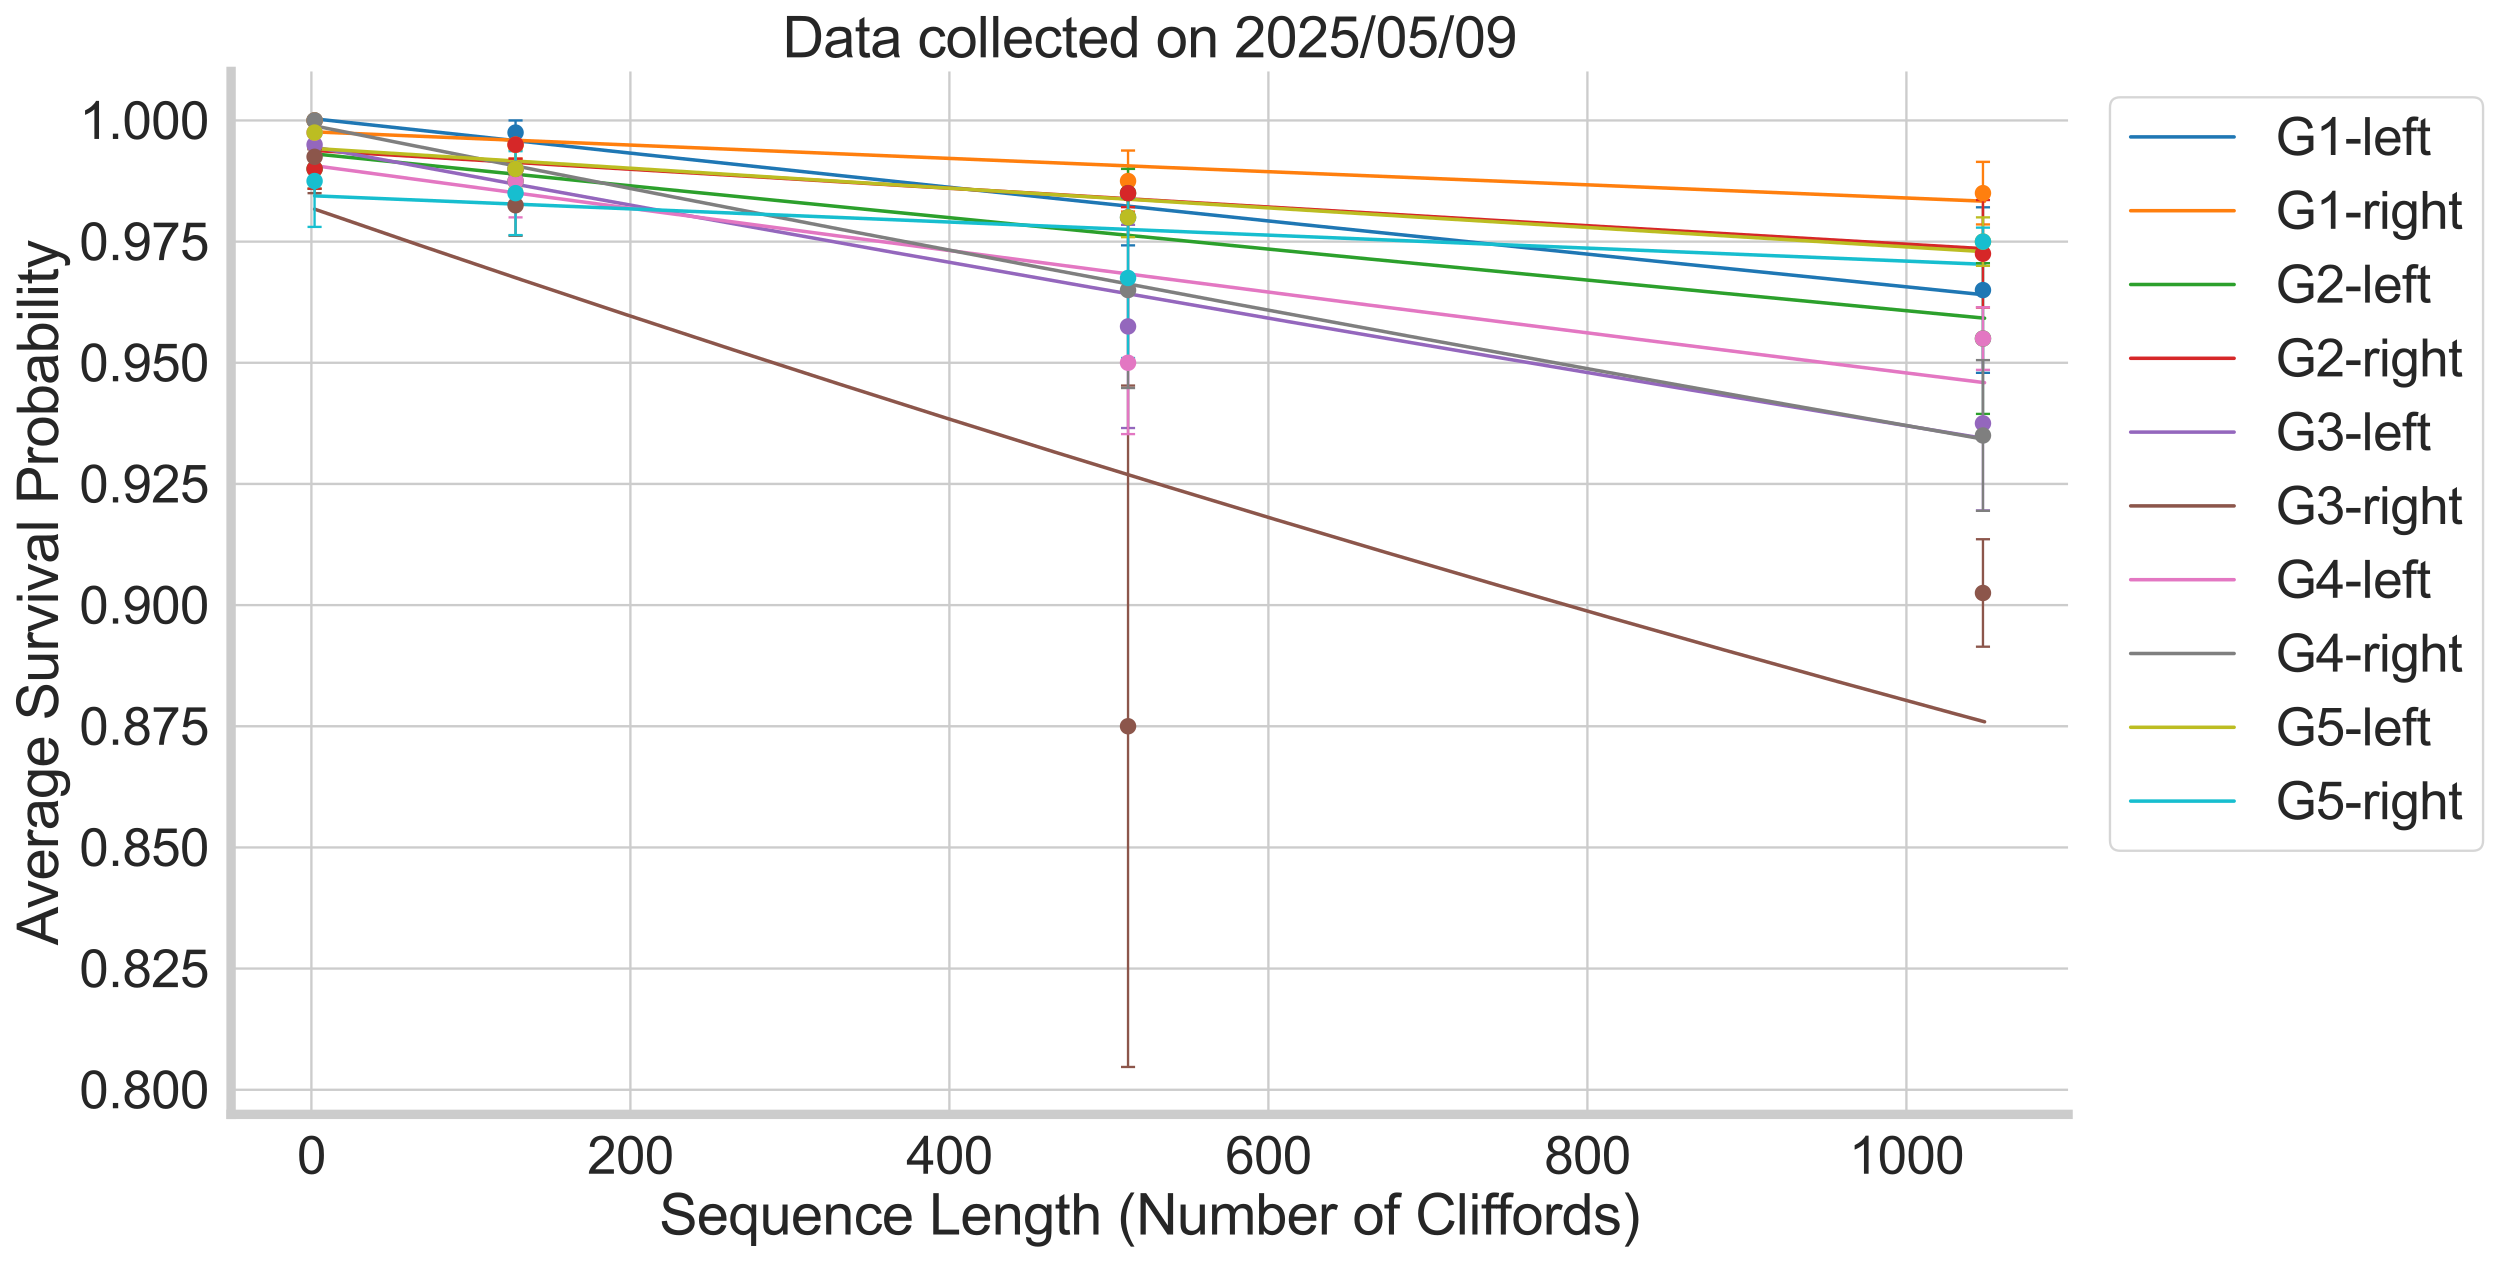 <?xml version="1.0" encoding="utf-8" standalone="no"?>
<!DOCTYPE svg PUBLIC "-//W3C//DTD SVG 1.1//EN"
  "http://www.w3.org/Graphics/SVG/1.1/DTD/svg11.dtd">
<svg xmlns:xlink="http://www.w3.org/1999/xlink" width="1063.159pt" height="537.241pt" viewBox="0 0 1063.159 537.241" xmlns="http://www.w3.org/2000/svg" version="1.1">
 <defs>
  <style type="text/css">*{stroke-linejoin: round; stroke-linecap: butt}</style>
 </defs>
 <g id="figure_1">
  <g id="patch_1">
   <path d="M 0 537.241 
L 1063.159 537.241 
L 1063.159 0 
L 0 0 
z
" style="fill: #ffffff"/>
  </g>
  <g id="axes_1">
   <g id="patch_2">
    <path d="M 98.271 473.899 
L 879.471 473.899 
L 879.471 30.379 
L 98.271 30.379 
z
" style="fill: #ffffff"/>
   </g>
   <g id="matplotlib.axis_1">
    <g id="xtick_1">
     <g id="line2d_1">
      <path d="M 132.423 473.899 
L 132.423 30.379 
" clip-path="url(#p7a4faf1299)" style="fill: none; stroke: #cccccc; stroke-linecap: round"/>
     </g>
     <g id="text_1">
      <!-- 0 -->
      <g style="fill: #262626" transform="translate(126.306 499.146) scale(0.22 -0.22)">
       <defs>
        <path id="ArialMT-30" d="M 266 2259 
Q 266 3072 433 3567 
Q 600 4063 929 4331 
Q 1259 4600 1759 4600 
Q 2128 4600 2406 4451 
Q 2684 4303 2865 4023 
Q 3047 3744 3150 3342 
Q 3253 2941 3253 2259 
Q 3253 1453 3087 958 
Q 2922 463 2592 192 
Q 2263 -78 1759 -78 
Q 1097 -78 719 397 
Q 266 969 266 2259 
z
M 844 2259 
Q 844 1131 1108 757 
Q 1372 384 1759 384 
Q 2147 384 2411 759 
Q 2675 1134 2675 2259 
Q 2675 3391 2411 3762 
Q 2147 4134 1753 4134 
Q 1366 4134 1134 3806 
Q 844 3388 844 2259 
z
" transform="scale(0.016)"/>
       </defs>
       <use xlink:href="#ArialMT-30"/>
      </g>
     </g>
    </g>
    <g id="xtick_2">
     <g id="line2d_2">
      <path d="M 268.083 473.899 
L 268.083 30.379 
" clip-path="url(#p7a4faf1299)" style="fill: none; stroke: #cccccc; stroke-linecap: round"/>
     </g>
     <g id="text_2">
      <!-- 200 -->
      <g style="fill: #262626" transform="translate(249.732 499.146) scale(0.22 -0.22)">
       <defs>
        <path id="ArialMT-32" d="M 3222 541 
L 3222 0 
L 194 0 
Q 188 203 259 391 
Q 375 700 629 1000 
Q 884 1300 1366 1694 
Q 2113 2306 2375 2664 
Q 2638 3022 2638 3341 
Q 2638 3675 2398 3904 
Q 2159 4134 1775 4134 
Q 1369 4134 1125 3890 
Q 881 3647 878 3216 
L 300 3275 
Q 359 3922 746 4261 
Q 1134 4600 1788 4600 
Q 2447 4600 2831 4234 
Q 3216 3869 3216 3328 
Q 3216 3053 3103 2787 
Q 2991 2522 2730 2228 
Q 2469 1934 1863 1422 
Q 1356 997 1212 845 
Q 1069 694 975 541 
L 3222 541 
z
" transform="scale(0.016)"/>
       </defs>
       <use xlink:href="#ArialMT-32"/>
       <use xlink:href="#ArialMT-30" transform="translate(55.615 0)"/>
       <use xlink:href="#ArialMT-30" transform="translate(111.23 0)"/>
      </g>
     </g>
    </g>
    <g id="xtick_3">
     <g id="line2d_3">
      <path d="M 403.744 473.899 
L 403.744 30.379 
" clip-path="url(#p7a4faf1299)" style="fill: none; stroke: #cccccc; stroke-linecap: round"/>
     </g>
     <g id="text_3">
      <!-- 400 -->
      <g style="fill: #262626" transform="translate(385.393 499.146) scale(0.22 -0.22)">
       <defs>
        <path id="ArialMT-34" d="M 2069 0 
L 2069 1097 
L 81 1097 
L 81 1613 
L 2172 4581 
L 2631 4581 
L 2631 1613 
L 3250 1613 
L 3250 1097 
L 2631 1097 
L 2631 0 
L 2069 0 
z
M 2069 1613 
L 2069 3678 
L 634 1613 
L 2069 1613 
z
" transform="scale(0.016)"/>
       </defs>
       <use xlink:href="#ArialMT-34"/>
       <use xlink:href="#ArialMT-30" transform="translate(55.615 0)"/>
       <use xlink:href="#ArialMT-30" transform="translate(111.23 0)"/>
      </g>
     </g>
    </g>
    <g id="xtick_4">
     <g id="line2d_4">
      <path d="M 539.404 473.899 
L 539.404 30.379 
" clip-path="url(#p7a4faf1299)" style="fill: none; stroke: #cccccc; stroke-linecap: round"/>
     </g>
     <g id="text_4">
      <!-- 600 -->
      <g style="fill: #262626" transform="translate(521.053 499.146) scale(0.22 -0.22)">
       <defs>
        <path id="ArialMT-36" d="M 3184 3459 
L 2625 3416 
Q 2550 3747 2413 3897 
Q 2184 4138 1850 4138 
Q 1581 4138 1378 3988 
Q 1113 3794 959 3422 
Q 806 3050 800 2363 
Q 1003 2672 1297 2822 
Q 1591 2972 1913 2972 
Q 2475 2972 2870 2558 
Q 3266 2144 3266 1488 
Q 3266 1056 3080 686 
Q 2894 316 2569 119 
Q 2244 -78 1831 -78 
Q 1128 -78 684 439 
Q 241 956 241 2144 
Q 241 3472 731 4075 
Q 1159 4600 1884 4600 
Q 2425 4600 2770 4297 
Q 3116 3994 3184 3459 
z
M 888 1484 
Q 888 1194 1011 928 
Q 1134 663 1356 523 
Q 1578 384 1822 384 
Q 2178 384 2434 671 
Q 2691 959 2691 1453 
Q 2691 1928 2437 2201 
Q 2184 2475 1800 2475 
Q 1419 2475 1153 2201 
Q 888 1928 888 1484 
z
" transform="scale(0.016)"/>
       </defs>
       <use xlink:href="#ArialMT-36"/>
       <use xlink:href="#ArialMT-30" transform="translate(55.615 0)"/>
       <use xlink:href="#ArialMT-30" transform="translate(111.23 0)"/>
      </g>
     </g>
    </g>
    <g id="xtick_5">
     <g id="line2d_5">
      <path d="M 675.064 473.899 
L 675.064 30.379 
" clip-path="url(#p7a4faf1299)" style="fill: none; stroke: #cccccc; stroke-linecap: round"/>
     </g>
     <g id="text_5">
      <!-- 800 -->
      <g style="fill: #262626" transform="translate(656.713 499.146) scale(0.22 -0.22)">
       <defs>
        <path id="ArialMT-38" d="M 1131 2484 
Q 781 2613 612 2850 
Q 444 3088 444 3419 
Q 444 3919 803 4259 
Q 1163 4600 1759 4600 
Q 2359 4600 2725 4251 
Q 3091 3903 3091 3403 
Q 3091 3084 2923 2848 
Q 2756 2613 2416 2484 
Q 2838 2347 3058 2040 
Q 3278 1734 3278 1309 
Q 3278 722 2862 322 
Q 2447 -78 1769 -78 
Q 1091 -78 675 323 
Q 259 725 259 1325 
Q 259 1772 486 2073 
Q 713 2375 1131 2484 
z
M 1019 3438 
Q 1019 3113 1228 2906 
Q 1438 2700 1772 2700 
Q 2097 2700 2305 2904 
Q 2513 3109 2513 3406 
Q 2513 3716 2298 3927 
Q 2084 4138 1766 4138 
Q 1444 4138 1231 3931 
Q 1019 3725 1019 3438 
z
M 838 1322 
Q 838 1081 952 856 
Q 1066 631 1291 507 
Q 1516 384 1775 384 
Q 2178 384 2440 643 
Q 2703 903 2703 1303 
Q 2703 1709 2433 1975 
Q 2163 2241 1756 2241 
Q 1359 2241 1098 1978 
Q 838 1716 838 1322 
z
" transform="scale(0.016)"/>
       </defs>
       <use xlink:href="#ArialMT-38"/>
       <use xlink:href="#ArialMT-30" transform="translate(55.615 0)"/>
       <use xlink:href="#ArialMT-30" transform="translate(111.23 0)"/>
      </g>
     </g>
    </g>
    <g id="xtick_6">
     <g id="line2d_6">
      <path d="M 810.725 473.899 
L 810.725 30.379 
" clip-path="url(#p7a4faf1299)" style="fill: none; stroke: #cccccc; stroke-linecap: round"/>
     </g>
     <g id="text_6">
      <!-- 1000 -->
      <g style="fill: #262626" transform="translate(786.257 499.146) scale(0.22 -0.22)">
       <defs>
        <path id="ArialMT-31" d="M 2384 0 
L 1822 0 
L 1822 3584 
Q 1619 3391 1289 3197 
Q 959 3003 697 2906 
L 697 3450 
Q 1169 3672 1522 3987 
Q 1875 4303 2022 4600 
L 2384 4600 
L 2384 0 
z
" transform="scale(0.016)"/>
       </defs>
       <use xlink:href="#ArialMT-31"/>
       <use xlink:href="#ArialMT-30" transform="translate(55.615 0)"/>
       <use xlink:href="#ArialMT-30" transform="translate(111.23 0)"/>
       <use xlink:href="#ArialMT-30" transform="translate(166.846 0)"/>
      </g>
     </g>
    </g>
    <g id="text_7">
     <!-- Sequence Length (Number of Cliffords) -->
     <g style="fill: #262626" transform="translate(280.32 524.99) scale(0.24 -0.24)">
      <defs>
       <path id="ArialMT-53" d="M 288 1472 
L 859 1522 
Q 900 1178 1048 958 
Q 1197 738 1509 602 
Q 1822 466 2213 466 
Q 2559 466 2825 569 
Q 3091 672 3220 851 
Q 3350 1031 3350 1244 
Q 3350 1459 3225 1620 
Q 3100 1781 2813 1891 
Q 2628 1963 1997 2114 
Q 1366 2266 1113 2400 
Q 784 2572 623 2826 
Q 463 3081 463 3397 
Q 463 3744 659 4045 
Q 856 4347 1234 4503 
Q 1613 4659 2075 4659 
Q 2584 4659 2973 4495 
Q 3363 4331 3572 4012 
Q 3781 3694 3797 3291 
L 3216 3247 
Q 3169 3681 2898 3903 
Q 2628 4125 2100 4125 
Q 1550 4125 1298 3923 
Q 1047 3722 1047 3438 
Q 1047 3191 1225 3031 
Q 1400 2872 2139 2705 
Q 2878 2538 3153 2413 
Q 3553 2228 3743 1945 
Q 3934 1663 3934 1294 
Q 3934 928 3725 604 
Q 3516 281 3123 101 
Q 2731 -78 2241 -78 
Q 1619 -78 1198 103 
Q 778 284 539 648 
Q 300 1013 288 1472 
z
" transform="scale(0.016)"/>
       <path id="ArialMT-65" d="M 2694 1069 
L 3275 997 
Q 3138 488 2766 206 
Q 2394 -75 1816 -75 
Q 1088 -75 661 373 
Q 234 822 234 1631 
Q 234 2469 665 2931 
Q 1097 3394 1784 3394 
Q 2450 3394 2872 2941 
Q 3294 2488 3294 1666 
Q 3294 1616 3291 1516 
L 816 1516 
Q 847 969 1125 678 
Q 1403 388 1819 388 
Q 2128 388 2347 550 
Q 2566 713 2694 1069 
z
M 847 1978 
L 2700 1978 
Q 2663 2397 2488 2606 
Q 2219 2931 1791 2931 
Q 1403 2931 1139 2672 
Q 875 2413 847 1978 
z
" transform="scale(0.016)"/>
       <path id="ArialMT-71" d="M 2538 -1272 
L 2538 353 
Q 2406 169 2170 47 
Q 1934 -75 1669 -75 
Q 1078 -75 651 397 
Q 225 869 225 1691 
Q 225 2191 398 2587 
Q 572 2984 901 3189 
Q 1231 3394 1625 3394 
Q 2241 3394 2594 2875 
L 2594 3319 
L 3100 3319 
L 3100 -1272 
L 2538 -1272 
z
M 803 1669 
Q 803 1028 1072 708 
Q 1341 388 1716 388 
Q 2075 388 2334 692 
Q 2594 997 2594 1619 
Q 2594 2281 2320 2615 
Q 2047 2950 1678 2950 
Q 1313 2950 1058 2639 
Q 803 2328 803 1669 
z
" transform="scale(0.016)"/>
       <path id="ArialMT-75" d="M 2597 0 
L 2597 488 
Q 2209 -75 1544 -75 
Q 1250 -75 995 37 
Q 741 150 617 320 
Q 494 491 444 738 
Q 409 903 409 1263 
L 409 3319 
L 972 3319 
L 972 1478 
Q 972 1038 1006 884 
Q 1059 663 1231 536 
Q 1403 409 1656 409 
Q 1909 409 2131 539 
Q 2353 669 2445 892 
Q 2538 1116 2538 1541 
L 2538 3319 
L 3100 3319 
L 3100 0 
L 2597 0 
z
" transform="scale(0.016)"/>
       <path id="ArialMT-6e" d="M 422 0 
L 422 3319 
L 928 3319 
L 928 2847 
Q 1294 3394 1984 3394 
Q 2284 3394 2536 3286 
Q 2788 3178 2913 3003 
Q 3038 2828 3088 2588 
Q 3119 2431 3119 2041 
L 3119 0 
L 2556 0 
L 2556 2019 
Q 2556 2363 2490 2533 
Q 2425 2703 2258 2804 
Q 2091 2906 1866 2906 
Q 1506 2906 1245 2678 
Q 984 2450 984 1813 
L 984 0 
L 422 0 
z
" transform="scale(0.016)"/>
       <path id="ArialMT-63" d="M 2588 1216 
L 3141 1144 
Q 3050 572 2676 248 
Q 2303 -75 1759 -75 
Q 1078 -75 664 370 
Q 250 816 250 1647 
Q 250 2184 428 2587 
Q 606 2991 970 3192 
Q 1334 3394 1763 3394 
Q 2303 3394 2647 3120 
Q 2991 2847 3088 2344 
L 2541 2259 
Q 2463 2594 2264 2762 
Q 2066 2931 1784 2931 
Q 1359 2931 1093 2626 
Q 828 2322 828 1663 
Q 828 994 1084 691 
Q 1341 388 1753 388 
Q 2084 388 2306 591 
Q 2528 794 2588 1216 
z
" transform="scale(0.016)"/>
       <path id="ArialMT-20" transform="scale(0.016)"/>
       <path id="ArialMT-4c" d="M 469 0 
L 469 4581 
L 1075 4581 
L 1075 541 
L 3331 541 
L 3331 0 
L 469 0 
z
" transform="scale(0.016)"/>
       <path id="ArialMT-67" d="M 319 -275 
L 866 -356 
Q 900 -609 1056 -725 
Q 1266 -881 1628 -881 
Q 2019 -881 2231 -725 
Q 2444 -569 2519 -288 
Q 2563 -116 2559 434 
Q 2191 0 1641 0 
Q 956 0 581 494 
Q 206 988 206 1678 
Q 206 2153 378 2554 
Q 550 2956 876 3175 
Q 1203 3394 1644 3394 
Q 2231 3394 2613 2919 
L 2613 3319 
L 3131 3319 
L 3131 450 
Q 3131 -325 2973 -648 
Q 2816 -972 2473 -1159 
Q 2131 -1347 1631 -1347 
Q 1038 -1347 672 -1080 
Q 306 -813 319 -275 
z
M 784 1719 
Q 784 1066 1043 766 
Q 1303 466 1694 466 
Q 2081 466 2343 764 
Q 2606 1063 2606 1700 
Q 2606 2309 2336 2618 
Q 2066 2928 1684 2928 
Q 1309 2928 1046 2623 
Q 784 2319 784 1719 
z
" transform="scale(0.016)"/>
       <path id="ArialMT-74" d="M 1650 503 
L 1731 6 
Q 1494 -44 1306 -44 
Q 1000 -44 831 53 
Q 663 150 594 308 
Q 525 466 525 972 
L 525 2881 
L 113 2881 
L 113 3319 
L 525 3319 
L 525 4141 
L 1084 4478 
L 1084 3319 
L 1650 3319 
L 1650 2881 
L 1084 2881 
L 1084 941 
Q 1084 700 1114 631 
Q 1144 563 1211 522 
Q 1278 481 1403 481 
Q 1497 481 1650 503 
z
" transform="scale(0.016)"/>
       <path id="ArialMT-68" d="M 422 0 
L 422 4581 
L 984 4581 
L 984 2938 
Q 1378 3394 1978 3394 
Q 2347 3394 2619 3248 
Q 2891 3103 3008 2847 
Q 3125 2591 3125 2103 
L 3125 0 
L 2563 0 
L 2563 2103 
Q 2563 2525 2380 2717 
Q 2197 2909 1863 2909 
Q 1613 2909 1392 2779 
Q 1172 2650 1078 2428 
Q 984 2206 984 1816 
L 984 0 
L 422 0 
z
" transform="scale(0.016)"/>
       <path id="ArialMT-28" d="M 1497 -1347 
Q 1031 -759 709 28 
Q 388 816 388 1659 
Q 388 2403 628 3084 
Q 909 3875 1497 4659 
L 1900 4659 
Q 1522 4009 1400 3731 
Q 1209 3300 1100 2831 
Q 966 2247 966 1656 
Q 966 153 1900 -1347 
L 1497 -1347 
z
" transform="scale(0.016)"/>
       <path id="ArialMT-4e" d="M 488 0 
L 488 4581 
L 1109 4581 
L 3516 984 
L 3516 4581 
L 4097 4581 
L 4097 0 
L 3475 0 
L 1069 3600 
L 1069 0 
L 488 0 
z
" transform="scale(0.016)"/>
       <path id="ArialMT-6d" d="M 422 0 
L 422 3319 
L 925 3319 
L 925 2853 
Q 1081 3097 1340 3245 
Q 1600 3394 1931 3394 
Q 2300 3394 2536 3241 
Q 2772 3088 2869 2813 
Q 3263 3394 3894 3394 
Q 4388 3394 4653 3120 
Q 4919 2847 4919 2278 
L 4919 0 
L 4359 0 
L 4359 2091 
Q 4359 2428 4304 2576 
Q 4250 2725 4106 2815 
Q 3963 2906 3769 2906 
Q 3419 2906 3187 2673 
Q 2956 2441 2956 1928 
L 2956 0 
L 2394 0 
L 2394 2156 
Q 2394 2531 2256 2718 
Q 2119 2906 1806 2906 
Q 1569 2906 1367 2781 
Q 1166 2656 1075 2415 
Q 984 2175 984 1722 
L 984 0 
L 422 0 
z
" transform="scale(0.016)"/>
       <path id="ArialMT-62" d="M 941 0 
L 419 0 
L 419 4581 
L 981 4581 
L 981 2947 
Q 1338 3394 1891 3394 
Q 2197 3394 2470 3270 
Q 2744 3147 2920 2923 
Q 3097 2700 3197 2384 
Q 3297 2069 3297 1709 
Q 3297 856 2875 390 
Q 2453 -75 1863 -75 
Q 1275 -75 941 416 
L 941 0 
z
M 934 1684 
Q 934 1088 1097 822 
Q 1363 388 1816 388 
Q 2184 388 2453 708 
Q 2722 1028 2722 1663 
Q 2722 2313 2464 2622 
Q 2206 2931 1841 2931 
Q 1472 2931 1203 2611 
Q 934 2291 934 1684 
z
" transform="scale(0.016)"/>
       <path id="ArialMT-72" d="M 416 0 
L 416 3319 
L 922 3319 
L 922 2816 
Q 1116 3169 1280 3281 
Q 1444 3394 1641 3394 
Q 1925 3394 2219 3213 
L 2025 2691 
Q 1819 2813 1613 2813 
Q 1428 2813 1281 2702 
Q 1134 2591 1072 2394 
Q 978 2094 978 1738 
L 978 0 
L 416 0 
z
" transform="scale(0.016)"/>
       <path id="ArialMT-6f" d="M 213 1659 
Q 213 2581 725 3025 
Q 1153 3394 1769 3394 
Q 2453 3394 2887 2945 
Q 3322 2497 3322 1706 
Q 3322 1066 3130 698 
Q 2938 331 2570 128 
Q 2203 -75 1769 -75 
Q 1072 -75 642 372 
Q 213 819 213 1659 
z
M 791 1659 
Q 791 1022 1069 705 
Q 1347 388 1769 388 
Q 2188 388 2466 706 
Q 2744 1025 2744 1678 
Q 2744 2294 2464 2611 
Q 2184 2928 1769 2928 
Q 1347 2928 1069 2612 
Q 791 2297 791 1659 
z
" transform="scale(0.016)"/>
       <path id="ArialMT-66" d="M 556 0 
L 556 2881 
L 59 2881 
L 59 3319 
L 556 3319 
L 556 3672 
Q 556 4006 616 4169 
Q 697 4388 901 4523 
Q 1106 4659 1475 4659 
Q 1713 4659 2000 4603 
L 1916 4113 
Q 1741 4144 1584 4144 
Q 1328 4144 1222 4034 
Q 1116 3925 1116 3625 
L 1116 3319 
L 1763 3319 
L 1763 2881 
L 1116 2881 
L 1116 0 
L 556 0 
z
" transform="scale(0.016)"/>
       <path id="ArialMT-43" d="M 3763 1606 
L 4369 1453 
Q 4178 706 3683 314 
Q 3188 -78 2472 -78 
Q 1731 -78 1267 223 
Q 803 525 561 1097 
Q 319 1669 319 2325 
Q 319 3041 592 3573 
Q 866 4106 1370 4382 
Q 1875 4659 2481 4659 
Q 3169 4659 3637 4309 
Q 4106 3959 4291 3325 
L 3694 3184 
Q 3534 3684 3231 3912 
Q 2928 4141 2469 4141 
Q 1941 4141 1586 3887 
Q 1231 3634 1087 3207 
Q 944 2781 944 2328 
Q 944 1744 1114 1308 
Q 1284 872 1643 656 
Q 2003 441 2422 441 
Q 2931 441 3284 734 
Q 3638 1028 3763 1606 
z
" transform="scale(0.016)"/>
       <path id="ArialMT-6c" d="M 409 0 
L 409 4581 
L 972 4581 
L 972 0 
L 409 0 
z
" transform="scale(0.016)"/>
       <path id="ArialMT-69" d="M 425 3934 
L 425 4581 
L 988 4581 
L 988 3934 
L 425 3934 
z
M 425 0 
L 425 3319 
L 988 3319 
L 988 0 
L 425 0 
z
" transform="scale(0.016)"/>
       <path id="ArialMT-64" d="M 2575 0 
L 2575 419 
Q 2259 -75 1647 -75 
Q 1250 -75 917 144 
Q 584 363 401 755 
Q 219 1147 219 1656 
Q 219 2153 384 2558 
Q 550 2963 881 3178 
Q 1213 3394 1622 3394 
Q 1922 3394 2156 3267 
Q 2391 3141 2538 2938 
L 2538 4581 
L 3097 4581 
L 3097 0 
L 2575 0 
z
M 797 1656 
Q 797 1019 1065 703 
Q 1334 388 1700 388 
Q 2069 388 2326 689 
Q 2584 991 2584 1609 
Q 2584 2291 2321 2609 
Q 2059 2928 1675 2928 
Q 1300 2928 1048 2622 
Q 797 2316 797 1656 
z
" transform="scale(0.016)"/>
       <path id="ArialMT-73" d="M 197 991 
L 753 1078 
Q 800 744 1014 566 
Q 1228 388 1613 388 
Q 2000 388 2187 545 
Q 2375 703 2375 916 
Q 2375 1106 2209 1216 
Q 2094 1291 1634 1406 
Q 1016 1563 777 1677 
Q 538 1791 414 1992 
Q 291 2194 291 2438 
Q 291 2659 392 2848 
Q 494 3038 669 3163 
Q 800 3259 1026 3326 
Q 1253 3394 1513 3394 
Q 1903 3394 2198 3281 
Q 2494 3169 2634 2976 
Q 2775 2784 2828 2463 
L 2278 2388 
Q 2241 2644 2061 2787 
Q 1881 2931 1553 2931 
Q 1166 2931 1000 2803 
Q 834 2675 834 2503 
Q 834 2394 903 2306 
Q 972 2216 1119 2156 
Q 1203 2125 1616 2013 
Q 2213 1853 2448 1751 
Q 2684 1650 2818 1456 
Q 2953 1263 2953 975 
Q 2953 694 2789 445 
Q 2625 197 2315 61 
Q 2006 -75 1616 -75 
Q 969 -75 630 194 
Q 291 463 197 991 
z
" transform="scale(0.016)"/>
       <path id="ArialMT-29" d="M 791 -1347 
L 388 -1347 
Q 1322 153 1322 1656 
Q 1322 2244 1188 2822 
Q 1081 3291 891 3722 
Q 769 4003 388 4659 
L 791 4659 
Q 1378 3875 1659 3084 
Q 1900 2403 1900 1659 
Q 1900 816 1576 28 
Q 1253 -759 791 -1347 
z
" transform="scale(0.016)"/>
      </defs>
      <use xlink:href="#ArialMT-53"/>
      <use xlink:href="#ArialMT-65" transform="translate(66.699 0)"/>
      <use xlink:href="#ArialMT-71" transform="translate(122.314 0)"/>
      <use xlink:href="#ArialMT-75" transform="translate(177.93 0)"/>
      <use xlink:href="#ArialMT-65" transform="translate(233.545 0)"/>
      <use xlink:href="#ArialMT-6e" transform="translate(289.16 0)"/>
      <use xlink:href="#ArialMT-63" transform="translate(344.775 0)"/>
      <use xlink:href="#ArialMT-65" transform="translate(394.775 0)"/>
      <use xlink:href="#ArialMT-20" transform="translate(450.391 0)"/>
      <use xlink:href="#ArialMT-4c" transform="translate(478.174 0)"/>
      <use xlink:href="#ArialMT-65" transform="translate(533.789 0)"/>
      <use xlink:href="#ArialMT-6e" transform="translate(589.404 0)"/>
      <use xlink:href="#ArialMT-67" transform="translate(645.02 0)"/>
      <use xlink:href="#ArialMT-74" transform="translate(700.635 0)"/>
      <use xlink:href="#ArialMT-68" transform="translate(728.418 0)"/>
      <use xlink:href="#ArialMT-20" transform="translate(784.033 0)"/>
      <use xlink:href="#ArialMT-28" transform="translate(811.816 0)"/>
      <use xlink:href="#ArialMT-4e" transform="translate(845.117 0)"/>
      <use xlink:href="#ArialMT-75" transform="translate(917.334 0)"/>
      <use xlink:href="#ArialMT-6d" transform="translate(972.949 0)"/>
      <use xlink:href="#ArialMT-62" transform="translate(1056.25 0)"/>
      <use xlink:href="#ArialMT-65" transform="translate(1111.865 0)"/>
      <use xlink:href="#ArialMT-72" transform="translate(1167.48 0)"/>
      <use xlink:href="#ArialMT-20" transform="translate(1200.781 0)"/>
      <use xlink:href="#ArialMT-6f" transform="translate(1228.564 0)"/>
      <use xlink:href="#ArialMT-66" transform="translate(1284.18 0)"/>
      <use xlink:href="#ArialMT-20" transform="translate(1311.963 0)"/>
      <use xlink:href="#ArialMT-43" transform="translate(1339.746 0)"/>
      <use xlink:href="#ArialMT-6c" transform="translate(1411.963 0)"/>
      <use xlink:href="#ArialMT-69" transform="translate(1434.18 0)"/>
      <use xlink:href="#ArialMT-66" transform="translate(1456.396 0)"/>
      <use xlink:href="#ArialMT-66" transform="translate(1482.43 0)"/>
      <use xlink:href="#ArialMT-6f" transform="translate(1510.213 0)"/>
      <use xlink:href="#ArialMT-72" transform="translate(1565.828 0)"/>
      <use xlink:href="#ArialMT-64" transform="translate(1599.129 0)"/>
      <use xlink:href="#ArialMT-73" transform="translate(1654.744 0)"/>
      <use xlink:href="#ArialMT-29" transform="translate(1704.744 0)"/>
     </g>
    </g>
   </g>
   <g id="matplotlib.axis_2">
    <g id="ytick_1">
     <g id="line2d_7">
      <path d="M 98.271 463.432 
L 879.471 463.432 
" clip-path="url(#p7a4faf1299)" style="fill: none; stroke: #cccccc; stroke-linecap: round"/>
     </g>
     <g id="text_8">
      <!-- 0.800 -->
      <g style="fill: #262626" transform="translate(33.722 471.305) scale(0.22 -0.22)">
       <defs>
        <path id="ArialMT-2e" d="M 581 0 
L 581 641 
L 1222 641 
L 1222 0 
L 581 0 
z
" transform="scale(0.016)"/>
       </defs>
       <use xlink:href="#ArialMT-30"/>
       <use xlink:href="#ArialMT-2e" transform="translate(55.615 0)"/>
       <use xlink:href="#ArialMT-38" transform="translate(83.398 0)"/>
       <use xlink:href="#ArialMT-30" transform="translate(139.014 0)"/>
       <use xlink:href="#ArialMT-30" transform="translate(194.629 0)"/>
      </g>
     </g>
    </g>
    <g id="ytick_2">
     <g id="line2d_8">
      <path d="M 98.271 411.906 
L 879.471 411.906 
" clip-path="url(#p7a4faf1299)" style="fill: none; stroke: #cccccc; stroke-linecap: round"/>
     </g>
     <g id="text_9">
      <!-- 0.825 -->
      <g style="fill: #262626" transform="translate(33.722 419.779) scale(0.22 -0.22)">
       <defs>
        <path id="ArialMT-35" d="M 266 1200 
L 856 1250 
Q 922 819 1161 601 
Q 1400 384 1738 384 
Q 2144 384 2425 690 
Q 2706 997 2706 1503 
Q 2706 1984 2436 2262 
Q 2166 2541 1728 2541 
Q 1456 2541 1237 2417 
Q 1019 2294 894 2097 
L 366 2166 
L 809 4519 
L 3088 4519 
L 3088 3981 
L 1259 3981 
L 1013 2750 
Q 1425 3038 1878 3038 
Q 2478 3038 2890 2622 
Q 3303 2206 3303 1553 
Q 3303 931 2941 478 
Q 2500 -78 1738 -78 
Q 1113 -78 717 272 
Q 322 622 266 1200 
z
" transform="scale(0.016)"/>
       </defs>
       <use xlink:href="#ArialMT-30"/>
       <use xlink:href="#ArialMT-2e" transform="translate(55.615 0)"/>
       <use xlink:href="#ArialMT-38" transform="translate(83.398 0)"/>
       <use xlink:href="#ArialMT-32" transform="translate(139.014 0)"/>
       <use xlink:href="#ArialMT-35" transform="translate(194.629 0)"/>
      </g>
     </g>
    </g>
    <g id="ytick_3">
     <g id="line2d_9">
      <path d="M 98.271 360.38 
L 879.471 360.38 
" clip-path="url(#p7a4faf1299)" style="fill: none; stroke: #cccccc; stroke-linecap: round"/>
     </g>
     <g id="text_10">
      <!-- 0.850 -->
      <g style="fill: #262626" transform="translate(33.722 368.253) scale(0.22 -0.22)">
       <use xlink:href="#ArialMT-30"/>
       <use xlink:href="#ArialMT-2e" transform="translate(55.615 0)"/>
       <use xlink:href="#ArialMT-38" transform="translate(83.398 0)"/>
       <use xlink:href="#ArialMT-35" transform="translate(139.014 0)"/>
       <use xlink:href="#ArialMT-30" transform="translate(194.629 0)"/>
      </g>
     </g>
    </g>
    <g id="ytick_4">
     <g id="line2d_10">
      <path d="M 98.271 308.853 
L 879.471 308.853 
" clip-path="url(#p7a4faf1299)" style="fill: none; stroke: #cccccc; stroke-linecap: round"/>
     </g>
     <g id="text_11">
      <!-- 0.875 -->
      <g style="fill: #262626" transform="translate(33.722 316.727) scale(0.22 -0.22)">
       <defs>
        <path id="ArialMT-37" d="M 303 3981 
L 303 4522 
L 3269 4522 
L 3269 4084 
Q 2831 3619 2401 2847 
Q 1972 2075 1738 1259 
Q 1569 684 1522 0 
L 944 0 
Q 953 541 1156 1306 
Q 1359 2072 1739 2783 
Q 2119 3494 2547 3981 
L 303 3981 
z
" transform="scale(0.016)"/>
       </defs>
       <use xlink:href="#ArialMT-30"/>
       <use xlink:href="#ArialMT-2e" transform="translate(55.615 0)"/>
       <use xlink:href="#ArialMT-38" transform="translate(83.398 0)"/>
       <use xlink:href="#ArialMT-37" transform="translate(139.014 0)"/>
       <use xlink:href="#ArialMT-35" transform="translate(194.629 0)"/>
      </g>
     </g>
    </g>
    <g id="ytick_5">
     <g id="line2d_11">
      <path d="M 98.271 257.327 
L 879.471 257.327 
" clip-path="url(#p7a4faf1299)" style="fill: none; stroke: #cccccc; stroke-linecap: round"/>
     </g>
     <g id="text_12">
      <!-- 0.900 -->
      <g style="fill: #262626" transform="translate(33.722 265.201) scale(0.22 -0.22)">
       <defs>
        <path id="ArialMT-39" d="M 350 1059 
L 891 1109 
Q 959 728 1153 556 
Q 1347 384 1650 384 
Q 1909 384 2104 503 
Q 2300 622 2425 820 
Q 2550 1019 2634 1356 
Q 2719 1694 2719 2044 
Q 2719 2081 2716 2156 
Q 2547 1888 2255 1720 
Q 1963 1553 1622 1553 
Q 1053 1553 659 1965 
Q 266 2378 266 3053 
Q 266 3750 677 4175 
Q 1088 4600 1706 4600 
Q 2153 4600 2523 4359 
Q 2894 4119 3086 3673 
Q 3278 3228 3278 2384 
Q 3278 1506 3087 986 
Q 2897 466 2520 194 
Q 2144 -78 1638 -78 
Q 1100 -78 759 220 
Q 419 519 350 1059 
z
M 2653 3081 
Q 2653 3566 2395 3850 
Q 2138 4134 1775 4134 
Q 1400 4134 1122 3828 
Q 844 3522 844 3034 
Q 844 2597 1108 2323 
Q 1372 2050 1759 2050 
Q 2150 2050 2401 2323 
Q 2653 2597 2653 3081 
z
" transform="scale(0.016)"/>
       </defs>
       <use xlink:href="#ArialMT-30"/>
       <use xlink:href="#ArialMT-2e" transform="translate(55.615 0)"/>
       <use xlink:href="#ArialMT-39" transform="translate(83.398 0)"/>
       <use xlink:href="#ArialMT-30" transform="translate(139.014 0)"/>
       <use xlink:href="#ArialMT-30" transform="translate(194.629 0)"/>
      </g>
     </g>
    </g>
    <g id="ytick_6">
     <g id="line2d_12">
      <path d="M 98.271 205.801 
L 879.471 205.801 
" clip-path="url(#p7a4faf1299)" style="fill: none; stroke: #cccccc; stroke-linecap: round"/>
     </g>
     <g id="text_13">
      <!-- 0.925 -->
      <g style="fill: #262626" transform="translate(33.722 213.675) scale(0.22 -0.22)">
       <use xlink:href="#ArialMT-30"/>
       <use xlink:href="#ArialMT-2e" transform="translate(55.615 0)"/>
       <use xlink:href="#ArialMT-39" transform="translate(83.398 0)"/>
       <use xlink:href="#ArialMT-32" transform="translate(139.014 0)"/>
       <use xlink:href="#ArialMT-35" transform="translate(194.629 0)"/>
      </g>
     </g>
    </g>
    <g id="ytick_7">
     <g id="line2d_13">
      <path d="M 98.271 154.275 
L 879.471 154.275 
" clip-path="url(#p7a4faf1299)" style="fill: none; stroke: #cccccc; stroke-linecap: round"/>
     </g>
     <g id="text_14">
      <!-- 0.950 -->
      <g style="fill: #262626" transform="translate(33.722 162.148) scale(0.22 -0.22)">
       <use xlink:href="#ArialMT-30"/>
       <use xlink:href="#ArialMT-2e" transform="translate(55.615 0)"/>
       <use xlink:href="#ArialMT-39" transform="translate(83.398 0)"/>
       <use xlink:href="#ArialMT-35" transform="translate(139.014 0)"/>
       <use xlink:href="#ArialMT-30" transform="translate(194.629 0)"/>
      </g>
     </g>
    </g>
    <g id="ytick_8">
     <g id="line2d_14">
      <path d="M 98.271 102.749 
L 879.471 102.749 
" clip-path="url(#p7a4faf1299)" style="fill: none; stroke: #cccccc; stroke-linecap: round"/>
     </g>
     <g id="text_15">
      <!-- 0.975 -->
      <g style="fill: #262626" transform="translate(33.722 110.622) scale(0.22 -0.22)">
       <use xlink:href="#ArialMT-30"/>
       <use xlink:href="#ArialMT-2e" transform="translate(55.615 0)"/>
       <use xlink:href="#ArialMT-39" transform="translate(83.398 0)"/>
       <use xlink:href="#ArialMT-37" transform="translate(139.014 0)"/>
       <use xlink:href="#ArialMT-35" transform="translate(194.629 0)"/>
      </g>
     </g>
    </g>
    <g id="ytick_9">
     <g id="line2d_15">
      <path d="M 98.271 51.223 
L 879.471 51.223 
" clip-path="url(#p7a4faf1299)" style="fill: none; stroke: #cccccc; stroke-linecap: round"/>
     </g>
     <g id="text_16">
      <!-- 1.000 -->
      <g style="fill: #262626" transform="translate(33.722 59.096) scale(0.22 -0.22)">
       <use xlink:href="#ArialMT-31"/>
       <use xlink:href="#ArialMT-2e" transform="translate(55.615 0)"/>
       <use xlink:href="#ArialMT-30" transform="translate(83.398 0)"/>
       <use xlink:href="#ArialMT-30" transform="translate(139.014 0)"/>
       <use xlink:href="#ArialMT-30" transform="translate(194.629 0)"/>
      </g>
     </g>
    </g>
    <g id="text_17">
     <!-- Average Survival Probability -->
     <g style="fill: #262626" transform="translate(24.671 401.993) rotate(-90) scale(0.24 -0.24)">
      <defs>
       <path id="ArialMT-41" d="M -9 0 
L 1750 4581 
L 2403 4581 
L 4278 0 
L 3588 0 
L 3053 1388 
L 1138 1388 
L 634 0 
L -9 0 
z
M 1313 1881 
L 2866 1881 
L 2388 3150 
Q 2169 3728 2063 4100 
Q 1975 3659 1816 3225 
L 1313 1881 
z
" transform="scale(0.016)"/>
       <path id="ArialMT-76" d="M 1344 0 
L 81 3319 
L 675 3319 
L 1388 1331 
Q 1503 1009 1600 663 
Q 1675 925 1809 1294 
L 2547 3319 
L 3125 3319 
L 1869 0 
L 1344 0 
z
" transform="scale(0.016)"/>
       <path id="ArialMT-61" d="M 2588 409 
Q 2275 144 1986 34 
Q 1697 -75 1366 -75 
Q 819 -75 525 192 
Q 231 459 231 875 
Q 231 1119 342 1320 
Q 453 1522 633 1644 
Q 813 1766 1038 1828 
Q 1203 1872 1538 1913 
Q 2219 1994 2541 2106 
Q 2544 2222 2544 2253 
Q 2544 2597 2384 2738 
Q 2169 2928 1744 2928 
Q 1347 2928 1158 2789 
Q 969 2650 878 2297 
L 328 2372 
Q 403 2725 575 2942 
Q 747 3159 1072 3276 
Q 1397 3394 1825 3394 
Q 2250 3394 2515 3294 
Q 2781 3194 2906 3042 
Q 3031 2891 3081 2659 
Q 3109 2516 3109 2141 
L 3109 1391 
Q 3109 606 3145 398 
Q 3181 191 3288 0 
L 2700 0 
Q 2613 175 2588 409 
z
M 2541 1666 
Q 2234 1541 1622 1453 
Q 1275 1403 1131 1340 
Q 988 1278 909 1158 
Q 831 1038 831 891 
Q 831 666 1001 516 
Q 1172 366 1500 366 
Q 1825 366 2078 508 
Q 2331 650 2450 897 
Q 2541 1088 2541 1459 
L 2541 1666 
z
" transform="scale(0.016)"/>
       <path id="ArialMT-50" d="M 494 0 
L 494 4581 
L 2222 4581 
Q 2678 4581 2919 4538 
Q 3256 4481 3484 4323 
Q 3713 4166 3852 3881 
Q 3991 3597 3991 3256 
Q 3991 2672 3619 2267 
Q 3247 1863 2275 1863 
L 1100 1863 
L 1100 0 
L 494 0 
z
M 1100 2403 
L 2284 2403 
Q 2872 2403 3119 2622 
Q 3366 2841 3366 3238 
Q 3366 3525 3220 3729 
Q 3075 3934 2838 4000 
Q 2684 4041 2272 4041 
L 1100 4041 
L 1100 2403 
z
" transform="scale(0.016)"/>
       <path id="ArialMT-79" d="M 397 -1278 
L 334 -750 
Q 519 -800 656 -800 
Q 844 -800 956 -737 
Q 1069 -675 1141 -563 
Q 1194 -478 1313 -144 
Q 1328 -97 1363 -6 
L 103 3319 
L 709 3319 
L 1400 1397 
Q 1534 1031 1641 628 
Q 1738 1016 1872 1384 
L 2581 3319 
L 3144 3319 
L 1881 -56 
Q 1678 -603 1566 -809 
Q 1416 -1088 1222 -1217 
Q 1028 -1347 759 -1347 
Q 597 -1347 397 -1278 
z
" transform="scale(0.016)"/>
      </defs>
      <use xlink:href="#ArialMT-41"/>
      <use xlink:href="#ArialMT-76" transform="translate(64.949 0)"/>
      <use xlink:href="#ArialMT-65" transform="translate(114.949 0)"/>
      <use xlink:href="#ArialMT-72" transform="translate(170.564 0)"/>
      <use xlink:href="#ArialMT-61" transform="translate(203.865 0)"/>
      <use xlink:href="#ArialMT-67" transform="translate(259.48 0)"/>
      <use xlink:href="#ArialMT-65" transform="translate(315.096 0)"/>
      <use xlink:href="#ArialMT-20" transform="translate(370.711 0)"/>
      <use xlink:href="#ArialMT-53" transform="translate(398.494 0)"/>
      <use xlink:href="#ArialMT-75" transform="translate(465.193 0)"/>
      <use xlink:href="#ArialMT-72" transform="translate(520.809 0)"/>
      <use xlink:href="#ArialMT-76" transform="translate(554.109 0)"/>
      <use xlink:href="#ArialMT-69" transform="translate(604.109 0)"/>
      <use xlink:href="#ArialMT-76" transform="translate(626.326 0)"/>
      <use xlink:href="#ArialMT-61" transform="translate(676.326 0)"/>
      <use xlink:href="#ArialMT-6c" transform="translate(731.941 0)"/>
      <use xlink:href="#ArialMT-20" transform="translate(754.158 0)"/>
      <use xlink:href="#ArialMT-50" transform="translate(781.941 0)"/>
      <use xlink:href="#ArialMT-72" transform="translate(848.641 0)"/>
      <use xlink:href="#ArialMT-6f" transform="translate(881.941 0)"/>
      <use xlink:href="#ArialMT-62" transform="translate(937.557 0)"/>
      <use xlink:href="#ArialMT-61" transform="translate(993.172 0)"/>
      <use xlink:href="#ArialMT-62" transform="translate(1048.787 0)"/>
      <use xlink:href="#ArialMT-69" transform="translate(1104.402 0)"/>
      <use xlink:href="#ArialMT-6c" transform="translate(1126.619 0)"/>
      <use xlink:href="#ArialMT-69" transform="translate(1148.836 0)"/>
      <use xlink:href="#ArialMT-74" transform="translate(1171.053 0)"/>
      <use xlink:href="#ArialMT-79" transform="translate(1198.836 0)"/>
     </g>
    </g>
   </g>
   <g id="FillBetweenPolyCollection_1"/>
   <g id="FillBetweenPolyCollection_2"/>
   <g id="FillBetweenPolyCollection_3"/>
   <g id="FillBetweenPolyCollection_4"/>
   <g id="FillBetweenPolyCollection_5"/>
   <g id="FillBetweenPolyCollection_6"/>
   <g id="FillBetweenPolyCollection_7"/>
   <g id="FillBetweenPolyCollection_8"/>
   <g id="FillBetweenPolyCollection_9"/>
   <g id="FillBetweenPolyCollection_10"/>
   <g id="PathCollection_1">
    <defs>
     <path id="C0_0_cff81cdc79" d="M 0 3 
C 0.796 3 1.559 2.684 2.121 2.121 
C 2.684 1.559 3 0.796 3 -0 
C 3 -0.796 2.684 -1.559 2.121 -2.121 
C 1.559 -2.684 0.796 -3 0 -3 
C -0.796 -3 -1.559 -2.684 -2.121 -2.121 
C -2.684 -1.559 -3 -0.796 -3 0 
C -3 0.796 -2.684 1.559 -2.121 2.121 
C -1.559 2.684 -0.796 3 0 3 
z
"/>
    </defs>
    <g clip-path="url(#p7a4faf1299)">
     <use xlink:href="#C0_0_cff81cdc79" x="133.78" y="51.223" style="fill: #1f77b4; stroke: #ffffff; stroke-width: 0.48"/>
    </g>
    <g clip-path="url(#p7a4faf1299)">
     <use xlink:href="#C0_0_cff81cdc79" x="219.246" y="56.375" style="fill: #1f77b4; stroke: #ffffff; stroke-width: 0.48"/>
    </g>
    <g clip-path="url(#p7a4faf1299)">
     <use xlink:href="#C0_0_cff81cdc79" x="479.714" y="92.443" style="fill: #1f77b4; stroke: #ffffff; stroke-width: 0.48"/>
    </g>
    <g clip-path="url(#p7a4faf1299)">
     <use xlink:href="#C0_0_cff81cdc79" x="843.283" y="123.359" style="fill: #1f77b4; stroke: #ffffff; stroke-width: 0.48"/>
    </g>
    <g clip-path="url(#p7a4faf1299)">
     <use xlink:href="#C0_0_cff81cdc79" x="133.78" y="51.223" style="fill: #ff7f0e; stroke: #ffffff; stroke-width: 0.48"/>
    </g>
    <g clip-path="url(#p7a4faf1299)">
     <use xlink:href="#C0_0_cff81cdc79" x="219.246" y="61.528" style="fill: #ff7f0e; stroke: #ffffff; stroke-width: 0.48"/>
    </g>
    <g clip-path="url(#p7a4faf1299)">
     <use xlink:href="#C0_0_cff81cdc79" x="479.714" y="76.986" style="fill: #ff7f0e; stroke: #ffffff; stroke-width: 0.48"/>
    </g>
    <g clip-path="url(#p7a4faf1299)">
     <use xlink:href="#C0_0_cff81cdc79" x="843.283" y="82.138" style="fill: #ff7f0e; stroke: #ffffff; stroke-width: 0.48"/>
    </g>
    <g clip-path="url(#p7a4faf1299)">
     <use xlink:href="#C0_0_cff81cdc79" x="133.78" y="71.833" style="fill: #2ca02c; stroke: #ffffff; stroke-width: 0.48"/>
    </g>
    <g clip-path="url(#p7a4faf1299)">
     <use xlink:href="#C0_0_cff81cdc79" x="219.246" y="76.986" style="fill: #2ca02c; stroke: #ffffff; stroke-width: 0.48"/>
    </g>
    <g clip-path="url(#p7a4faf1299)">
     <use xlink:href="#C0_0_cff81cdc79" x="479.714" y="82.138" style="fill: #2ca02c; stroke: #ffffff; stroke-width: 0.48"/>
    </g>
    <g clip-path="url(#p7a4faf1299)">
     <use xlink:href="#C0_0_cff81cdc79" x="843.283" y="143.97" style="fill: #2ca02c; stroke: #ffffff; stroke-width: 0.48"/>
    </g>
    <g clip-path="url(#p7a4faf1299)">
     <use xlink:href="#C0_0_cff81cdc79" x="133.78" y="71.833" style="fill: #d62728; stroke: #ffffff; stroke-width: 0.48"/>
    </g>
    <g clip-path="url(#p7a4faf1299)">
     <use xlink:href="#C0_0_cff81cdc79" x="219.246" y="61.528" style="fill: #d62728; stroke: #ffffff; stroke-width: 0.48"/>
    </g>
    <g clip-path="url(#p7a4faf1299)">
     <use xlink:href="#C0_0_cff81cdc79" x="479.714" y="82.138" style="fill: #d62728; stroke: #ffffff; stroke-width: 0.48"/>
    </g>
    <g clip-path="url(#p7a4faf1299)">
     <use xlink:href="#C0_0_cff81cdc79" x="843.283" y="107.901" style="fill: #d62728; stroke: #ffffff; stroke-width: 0.48"/>
    </g>
    <g clip-path="url(#p7a4faf1299)">
     <use xlink:href="#C0_0_cff81cdc79" x="133.78" y="61.528" style="fill: #9467bd; stroke: #ffffff; stroke-width: 0.48"/>
    </g>
    <g clip-path="url(#p7a4faf1299)">
     <use xlink:href="#C0_0_cff81cdc79" x="219.246" y="71.833" style="fill: #9467bd; stroke: #ffffff; stroke-width: 0.48"/>
    </g>
    <g clip-path="url(#p7a4faf1299)">
     <use xlink:href="#C0_0_cff81cdc79" x="479.714" y="138.817" style="fill: #9467bd; stroke: #ffffff; stroke-width: 0.48"/>
    </g>
    <g clip-path="url(#p7a4faf1299)">
     <use xlink:href="#C0_0_cff81cdc79" x="843.283" y="180.038" style="fill: #9467bd; stroke: #ffffff; stroke-width: 0.48"/>
    </g>
    <g clip-path="url(#p7a4faf1299)">
     <use xlink:href="#C0_0_cff81cdc79" x="133.78" y="66.68" style="fill: #8c564b; stroke: #ffffff; stroke-width: 0.48"/>
    </g>
    <g clip-path="url(#p7a4faf1299)">
     <use xlink:href="#C0_0_cff81cdc79" x="219.246" y="87.291" style="fill: #8c564b; stroke: #ffffff; stroke-width: 0.48"/>
    </g>
    <g clip-path="url(#p7a4faf1299)">
     <use xlink:href="#C0_0_cff81cdc79" x="479.714" y="308.853" style="fill: #8c564b; stroke: #ffffff; stroke-width: 0.48"/>
    </g>
    <g clip-path="url(#p7a4faf1299)">
     <use xlink:href="#C0_0_cff81cdc79" x="843.283" y="252.175" style="fill: #8c564b; stroke: #ffffff; stroke-width: 0.48"/>
    </g>
    <g clip-path="url(#p7a4faf1299)">
     <use xlink:href="#C0_0_cff81cdc79" x="133.78" y="56.375" style="fill: #e377c2; stroke: #ffffff; stroke-width: 0.48"/>
    </g>
    <g clip-path="url(#p7a4faf1299)">
     <use xlink:href="#C0_0_cff81cdc79" x="219.246" y="76.986" style="fill: #e377c2; stroke: #ffffff; stroke-width: 0.48"/>
    </g>
    <g clip-path="url(#p7a4faf1299)">
     <use xlink:href="#C0_0_cff81cdc79" x="479.714" y="154.275" style="fill: #e377c2; stroke: #ffffff; stroke-width: 0.48"/>
    </g>
    <g clip-path="url(#p7a4faf1299)">
     <use xlink:href="#C0_0_cff81cdc79" x="843.283" y="143.97" style="fill: #e377c2; stroke: #ffffff; stroke-width: 0.48"/>
    </g>
    <g clip-path="url(#p7a4faf1299)">
     <use xlink:href="#C0_0_cff81cdc79" x="133.78" y="51.223" style="fill: #7f7f7f; stroke: #ffffff; stroke-width: 0.48"/>
    </g>
    <g clip-path="url(#p7a4faf1299)">
     <use xlink:href="#C0_0_cff81cdc79" x="219.246" y="71.833" style="fill: #7f7f7f; stroke: #ffffff; stroke-width: 0.48"/>
    </g>
    <g clip-path="url(#p7a4faf1299)">
     <use xlink:href="#C0_0_cff81cdc79" x="479.714" y="123.359" style="fill: #7f7f7f; stroke: #ffffff; stroke-width: 0.48"/>
    </g>
    <g clip-path="url(#p7a4faf1299)">
     <use xlink:href="#C0_0_cff81cdc79" x="843.283" y="185.191" style="fill: #7f7f7f; stroke: #ffffff; stroke-width: 0.48"/>
    </g>
    <g clip-path="url(#p7a4faf1299)">
     <use xlink:href="#C0_0_cff81cdc79" x="133.78" y="56.375" style="fill: #bcbd22; stroke: #ffffff; stroke-width: 0.48"/>
    </g>
    <g clip-path="url(#p7a4faf1299)">
     <use xlink:href="#C0_0_cff81cdc79" x="219.246" y="71.833" style="fill: #bcbd22; stroke: #ffffff; stroke-width: 0.48"/>
    </g>
    <g clip-path="url(#p7a4faf1299)">
     <use xlink:href="#C0_0_cff81cdc79" x="479.714" y="92.443" style="fill: #bcbd22; stroke: #ffffff; stroke-width: 0.48"/>
    </g>
    <g clip-path="url(#p7a4faf1299)">
     <use xlink:href="#C0_0_cff81cdc79" x="843.283" y="102.749" style="fill: #bcbd22; stroke: #ffffff; stroke-width: 0.48"/>
    </g>
    <g clip-path="url(#p7a4faf1299)">
     <use xlink:href="#C0_0_cff81cdc79" x="133.78" y="76.986" style="fill: #17becf; stroke: #ffffff; stroke-width: 0.48"/>
    </g>
    <g clip-path="url(#p7a4faf1299)">
     <use xlink:href="#C0_0_cff81cdc79" x="219.246" y="82.138" style="fill: #17becf; stroke: #ffffff; stroke-width: 0.48"/>
    </g>
    <g clip-path="url(#p7a4faf1299)">
     <use xlink:href="#C0_0_cff81cdc79" x="479.714" y="118.207" style="fill: #17becf; stroke: #ffffff; stroke-width: 0.48"/>
    </g>
    <g clip-path="url(#p7a4faf1299)">
     <use xlink:href="#C0_0_cff81cdc79" x="843.283" y="102.749" style="fill: #17becf; stroke: #ffffff; stroke-width: 0.48"/>
    </g>
   </g>
   <g id="line2d_16">
    <path d="M 133.78 50.539 
L 273.254 65.686 
L 412.729 80.611 
L 553.627 95.466 
L 695.948 110.247 
L 839.692 124.951 
L 843.962 125.384 
L 843.962 125.384 
" clip-path="url(#p7a4faf1299)" style="fill: none; stroke: #1f77b4; stroke-width: 1.5; stroke-linecap: round"/>
   </g>
   <g id="line2d_17">
    <path d="M 133.78 56.087 
L 493.852 71.146 
L 843.962 85.575 
L 843.962 85.575 
" clip-path="url(#p7a4faf1299)" style="fill: none; stroke: #ff7f0e; stroke-width: 1.5; stroke-linecap: round"/>
   </g>
   <g id="line2d_18">
    <path d="M 133.78 65.443 
L 281.794 80.419 
L 431.231 95.316 
L 582.091 110.13 
L 732.951 124.721 
L 843.962 135.318 
L 843.962 135.318 
" clip-path="url(#p7a4faf1299)" style="fill: none; stroke: #2ca02c; stroke-width: 1.5; stroke-linecap: round"/>
   </g>
   <g id="line2d_19">
    <path d="M 133.78 63.982 
L 384.265 78.927 
L 637.596 93.818 
L 843.962 105.785 
L 843.962 105.785 
" clip-path="url(#p7a4faf1299)" style="fill: none; stroke: #d62728; stroke-width: 1.5; stroke-linecap: round"/>
   </g>
   <g id="line2d_20">
    <path d="M 133.78 62.565 
L 214.903 77.548 
L 297.449 92.568 
L 379.995 107.363 
L 463.964 122.187 
L 547.934 136.785 
L 633.326 151.402 
L 718.719 165.794 
L 805.535 180.197 
L 843.962 186.5 
L 843.962 186.5 
" clip-path="url(#p7a4faf1299)" style="fill: none; stroke: #9467bd; stroke-width: 1.5; stroke-linecap: round"/>
   </g>
   <g id="line2d_21">
    <path d="M 133.78 88.937 
L 177.899 104.112 
L 222.019 119.056 
L 266.138 133.771 
L 311.681 148.724 
L 357.224 163.442 
L 402.766 177.928 
L 448.309 192.185 
L 495.275 206.652 
L 542.241 220.884 
L 589.207 234.885 
L 636.173 248.657 
L 684.562 262.613 
L 732.951 276.335 
L 781.34 289.828 
L 829.729 303.094 
L 843.962 306.953 
L 843.962 306.953 
" clip-path="url(#p7a4faf1299)" style="fill: none; stroke: #8c564b; stroke-width: 1.5; stroke-linecap: round"/>
   </g>
   <g id="line2d_22">
    <path d="M 133.78 70.457 
L 244.79 85.469 
L 355.8 100.258 
L 468.234 115.013 
L 582.091 129.729 
L 695.948 144.221 
L 811.228 158.669 
L 843.962 162.731 
L 843.962 162.731 
" clip-path="url(#p7a4faf1299)" style="fill: none; stroke: #e377c2; stroke-width: 1.5; stroke-linecap: round"/>
   </g>
   <g id="line2d_23">
    <path d="M 133.78 53.542 
L 210.633 68.875 
L 287.486 83.98 
L 364.34 98.859 
L 442.616 113.785 
L 520.893 128.485 
L 599.169 142.962 
L 678.869 157.475 
L 758.569 171.765 
L 839.692 186.083 
L 843.962 186.83 
L 843.962 186.83 
" clip-path="url(#p7a4faf1299)" style="fill: none; stroke: #7f7f7f; stroke-width: 1.5; stroke-linecap: round"/>
   </g>
   <g id="line2d_24">
    <path d="M 133.78 63.13 
L 372.879 78.129 
L 613.402 92.994 
L 843.962 107.037 
L 843.962 107.037 
" clip-path="url(#p7a4faf1299)" style="fill: none; stroke: #bcbd22; stroke-width: 1.5; stroke-linecap: round"/>
   </g>
   <g id="line2d_25">
    <path d="M 133.78 83.287 
L 492.429 98.1 
L 843.962 112.407 
L 843.962 112.407 
" clip-path="url(#p7a4faf1299)" style="fill: none; stroke: #17becf; stroke-width: 1.5; stroke-linecap: round"/>
   </g>
   <g id="line2d_26"/>
   <g id="line2d_27"/>
   <g id="line2d_28"/>
   <g id="line2d_29"/>
   <g id="line2d_30"/>
   <g id="line2d_31"/>
   <g id="line2d_32"/>
   <g id="line2d_33"/>
   <g id="line2d_34"/>
   <g id="line2d_35"/>
   <g id="LineCollection_1">
    <path d="M 133.78 51.223 
L 133.78 51.223 
" clip-path="url(#p7a4faf1299)" style="fill: none; stroke: #1f77b4"/>
    <path d="M 219.246 61.528 
L 219.246 51.223 
" clip-path="url(#p7a4faf1299)" style="fill: none; stroke: #1f77b4"/>
    <path d="M 479.714 104.343 
L 479.714 80.544 
" clip-path="url(#p7a4faf1299)" style="fill: none; stroke: #1f77b4"/>
    <path d="M 843.283 158.558 
L 843.283 88.16 
" clip-path="url(#p7a4faf1299)" style="fill: none; stroke: #1f77b4"/>
   </g>
   <g id="line2d_36">
    <defs>
     <path id="m5029bf6dd8" d="M 3 0 
L -3 -0 
" style="stroke: #1f77b4"/>
    </defs>
    <g clip-path="url(#p7a4faf1299)">
     <use xlink:href="#m5029bf6dd8" x="133.78" y="51.223" style="fill: #1f77b4; stroke: #1f77b4"/>
     <use xlink:href="#m5029bf6dd8" x="219.246" y="61.528" style="fill: #1f77b4; stroke: #1f77b4"/>
     <use xlink:href="#m5029bf6dd8" x="479.714" y="104.343" style="fill: #1f77b4; stroke: #1f77b4"/>
     <use xlink:href="#m5029bf6dd8" x="843.283" y="158.558" style="fill: #1f77b4; stroke: #1f77b4"/>
    </g>
   </g>
   <g id="line2d_37">
    <g clip-path="url(#p7a4faf1299)">
     <use xlink:href="#m5029bf6dd8" x="133.78" y="51.223" style="fill: #1f77b4; stroke: #1f77b4"/>
     <use xlink:href="#m5029bf6dd8" x="219.246" y="51.223" style="fill: #1f77b4; stroke: #1f77b4"/>
     <use xlink:href="#m5029bf6dd8" x="479.714" y="80.544" style="fill: #1f77b4; stroke: #1f77b4"/>
     <use xlink:href="#m5029bf6dd8" x="843.283" y="88.16" style="fill: #1f77b4; stroke: #1f77b4"/>
    </g>
   </g>
   <g id="LineCollection_2">
    <path d="M 133.78 51.223 
L 133.78 51.223 
" clip-path="url(#p7a4faf1299)" style="fill: none; stroke: #ff7f0e"/>
    <path d="M 219.246 67.477 
L 219.246 55.578 
" clip-path="url(#p7a4faf1299)" style="fill: none; stroke: #ff7f0e"/>
    <path d="M 479.714 89.953 
L 479.714 64.018 
" clip-path="url(#p7a4faf1299)" style="fill: none; stroke: #ff7f0e"/>
    <path d="M 843.283 95.442 
L 843.283 68.834 
" clip-path="url(#p7a4faf1299)" style="fill: none; stroke: #ff7f0e"/>
   </g>
   <g id="line2d_38">
    <defs>
     <path id="m9befd00433" d="M 3 0 
L -3 -0 
" style="stroke: #ff7f0e"/>
    </defs>
    <g clip-path="url(#p7a4faf1299)">
     <use xlink:href="#m9befd00433" x="133.78" y="51.223" style="fill: #ff7f0e; stroke: #ff7f0e"/>
     <use xlink:href="#m9befd00433" x="219.246" y="67.477" style="fill: #ff7f0e; stroke: #ff7f0e"/>
     <use xlink:href="#m9befd00433" x="479.714" y="89.953" style="fill: #ff7f0e; stroke: #ff7f0e"/>
     <use xlink:href="#m9befd00433" x="843.283" y="95.442" style="fill: #ff7f0e; stroke: #ff7f0e"/>
    </g>
   </g>
   <g id="line2d_39">
    <g clip-path="url(#p7a4faf1299)">
     <use xlink:href="#m9befd00433" x="133.78" y="51.223" style="fill: #ff7f0e; stroke: #ff7f0e"/>
     <use xlink:href="#m9befd00433" x="219.246" y="55.578" style="fill: #ff7f0e; stroke: #ff7f0e"/>
     <use xlink:href="#m9befd00433" x="479.714" y="64.018" style="fill: #ff7f0e; stroke: #ff7f0e"/>
     <use xlink:href="#m9befd00433" x="843.283" y="68.834" style="fill: #ff7f0e; stroke: #ff7f0e"/>
    </g>
   </g>
   <g id="LineCollection_3">
    <path d="M 133.78 80.247 
L 133.78 63.419 
" clip-path="url(#p7a4faf1299)" style="fill: none; stroke: #2ca02c"/>
    <path d="M 219.246 82.138 
L 219.246 71.833 
" clip-path="url(#p7a4faf1299)" style="fill: none; stroke: #2ca02c"/>
    <path d="M 479.714 92.443 
L 479.714 71.833 
" clip-path="url(#p7a4faf1299)" style="fill: none; stroke: #2ca02c"/>
    <path d="M 843.283 176.01 
L 843.283 111.929 
" clip-path="url(#p7a4faf1299)" style="fill: none; stroke: #2ca02c"/>
   </g>
   <g id="line2d_40">
    <defs>
     <path id="m2643b831a3" d="M 3 0 
L -3 -0 
" style="stroke: #2ca02c"/>
    </defs>
    <g clip-path="url(#p7a4faf1299)">
     <use xlink:href="#m2643b831a3" x="133.78" y="80.247" style="fill: #2ca02c; stroke: #2ca02c"/>
     <use xlink:href="#m2643b831a3" x="219.246" y="82.138" style="fill: #2ca02c; stroke: #2ca02c"/>
     <use xlink:href="#m2643b831a3" x="479.714" y="92.443" style="fill: #2ca02c; stroke: #2ca02c"/>
     <use xlink:href="#m2643b831a3" x="843.283" y="176.01" style="fill: #2ca02c; stroke: #2ca02c"/>
    </g>
   </g>
   <g id="line2d_41">
    <g clip-path="url(#p7a4faf1299)">
     <use xlink:href="#m2643b831a3" x="133.78" y="63.419" style="fill: #2ca02c; stroke: #2ca02c"/>
     <use xlink:href="#m2643b831a3" x="219.246" y="71.833" style="fill: #2ca02c; stroke: #2ca02c"/>
     <use xlink:href="#m2643b831a3" x="479.714" y="71.833" style="fill: #2ca02c; stroke: #2ca02c"/>
     <use xlink:href="#m2643b831a3" x="843.283" y="111.929" style="fill: #2ca02c; stroke: #2ca02c"/>
    </g>
   </g>
   <g id="LineCollection_4">
    <path d="M 133.78 80.247 
L 133.78 63.419 
" clip-path="url(#p7a4faf1299)" style="fill: none; stroke: #d62728"/>
    <path d="M 219.246 67.477 
L 219.246 55.578 
" clip-path="url(#p7a4faf1299)" style="fill: none; stroke: #d62728"/>
    <path d="M 479.714 88.088 
L 479.714 76.188 
" clip-path="url(#p7a4faf1299)" style="fill: none; stroke: #d62728"/>
    <path d="M 843.283 130.752 
L 843.283 85.051 
" clip-path="url(#p7a4faf1299)" style="fill: none; stroke: #d62728"/>
   </g>
   <g id="line2d_42">
    <defs>
     <path id="mc4dbfdd163" d="M 3 0 
L -3 -0 
" style="stroke: #d62728"/>
    </defs>
    <g clip-path="url(#p7a4faf1299)">
     <use xlink:href="#mc4dbfdd163" x="133.78" y="80.247" style="fill: #d62728; stroke: #d62728"/>
     <use xlink:href="#mc4dbfdd163" x="219.246" y="67.477" style="fill: #d62728; stroke: #d62728"/>
     <use xlink:href="#mc4dbfdd163" x="479.714" y="88.088" style="fill: #d62728; stroke: #d62728"/>
     <use xlink:href="#mc4dbfdd163" x="843.283" y="130.752" style="fill: #d62728; stroke: #d62728"/>
    </g>
   </g>
   <g id="line2d_43">
    <g clip-path="url(#p7a4faf1299)">
     <use xlink:href="#mc4dbfdd163" x="133.78" y="63.419" style="fill: #d62728; stroke: #d62728"/>
     <use xlink:href="#mc4dbfdd163" x="219.246" y="55.578" style="fill: #d62728; stroke: #d62728"/>
     <use xlink:href="#mc4dbfdd163" x="479.714" y="76.188" style="fill: #d62728; stroke: #d62728"/>
     <use xlink:href="#mc4dbfdd163" x="843.283" y="85.051" style="fill: #d62728; stroke: #d62728"/>
    </g>
   </g>
   <g id="LineCollection_5">
    <path d="M 133.78 67.477 
L 133.78 55.578 
" clip-path="url(#p7a4faf1299)" style="fill: none; stroke: #9467bd"/>
    <path d="M 219.246 86.407 
L 219.246 57.259 
" clip-path="url(#p7a4faf1299)" style="fill: none; stroke: #9467bd"/>
    <path d="M 479.714 182.029 
L 479.714 95.605 
" clip-path="url(#p7a4faf1299)" style="fill: none; stroke: #9467bd"/>
    <path d="M 843.283 217.075 
L 843.283 143.001 
" clip-path="url(#p7a4faf1299)" style="fill: none; stroke: #9467bd"/>
   </g>
   <g id="line2d_44">
    <defs>
     <path id="m07b765fc4b" d="M 3 0 
L -3 -0 
" style="stroke: #9467bd"/>
    </defs>
    <g clip-path="url(#p7a4faf1299)">
     <use xlink:href="#m07b765fc4b" x="133.78" y="67.477" style="fill: #9467bd; stroke: #9467bd"/>
     <use xlink:href="#m07b765fc4b" x="219.246" y="86.407" style="fill: #9467bd; stroke: #9467bd"/>
     <use xlink:href="#m07b765fc4b" x="479.714" y="182.029" style="fill: #9467bd; stroke: #9467bd"/>
     <use xlink:href="#m07b765fc4b" x="843.283" y="217.075" style="fill: #9467bd; stroke: #9467bd"/>
    </g>
   </g>
   <g id="line2d_45">
    <g clip-path="url(#p7a4faf1299)">
     <use xlink:href="#m07b765fc4b" x="133.78" y="55.578" style="fill: #9467bd; stroke: #9467bd"/>
     <use xlink:href="#m07b765fc4b" x="219.246" y="57.259" style="fill: #9467bd; stroke: #9467bd"/>
     <use xlink:href="#m07b765fc4b" x="479.714" y="95.605" style="fill: #9467bd; stroke: #9467bd"/>
     <use xlink:href="#m07b765fc4b" x="843.283" y="143.001" style="fill: #9467bd; stroke: #9467bd"/>
    </g>
   </g>
   <g id="LineCollection_6">
    <path d="M 133.78 82.138 
L 133.78 51.223 
" clip-path="url(#p7a4faf1299)" style="fill: none; stroke: #8c564b"/>
    <path d="M 219.246 100.258 
L 219.246 74.324 
" clip-path="url(#p7a4faf1299)" style="fill: none; stroke: #8c564b"/>
    <path d="M 479.714 453.739 
L 479.714 163.968 
" clip-path="url(#p7a4faf1299)" style="fill: none; stroke: #8c564b"/>
    <path d="M 843.283 275.025 
L 843.283 229.324 
" clip-path="url(#p7a4faf1299)" style="fill: none; stroke: #8c564b"/>
   </g>
   <g id="line2d_46">
    <defs>
     <path id="mbae84d19a8" d="M 3 0 
L -3 -0 
" style="stroke: #8c564b"/>
    </defs>
    <g clip-path="url(#p7a4faf1299)">
     <use xlink:href="#mbae84d19a8" x="133.78" y="82.138" style="fill: #8c564b; stroke: #8c564b"/>
     <use xlink:href="#mbae84d19a8" x="219.246" y="100.258" style="fill: #8c564b; stroke: #8c564b"/>
     <use xlink:href="#mbae84d19a8" x="479.714" y="453.739" style="fill: #8c564b; stroke: #8c564b"/>
     <use xlink:href="#mbae84d19a8" x="843.283" y="275.025" style="fill: #8c564b; stroke: #8c564b"/>
    </g>
   </g>
   <g id="line2d_47">
    <g clip-path="url(#p7a4faf1299)">
     <use xlink:href="#mbae84d19a8" x="133.78" y="51.223" style="fill: #8c564b; stroke: #8c564b"/>
     <use xlink:href="#mbae84d19a8" x="219.246" y="74.324" style="fill: #8c564b; stroke: #8c564b"/>
     <use xlink:href="#mbae84d19a8" x="479.714" y="163.968" style="fill: #8c564b; stroke: #8c564b"/>
     <use xlink:href="#mbae84d19a8" x="843.283" y="229.324" style="fill: #8c564b; stroke: #8c564b"/>
    </g>
   </g>
   <g id="LineCollection_7">
    <path d="M 133.78 61.528 
L 133.78 51.223 
" clip-path="url(#p7a4faf1299)" style="fill: none; stroke: #e377c2"/>
    <path d="M 219.246 92.443 
L 219.246 61.528 
" clip-path="url(#p7a4faf1299)" style="fill: none; stroke: #e377c2"/>
    <path d="M 479.714 184.613 
L 479.714 123.937 
" clip-path="url(#p7a4faf1299)" style="fill: none; stroke: #e377c2"/>
    <path d="M 843.283 157.274 
L 843.283 130.666 
" clip-path="url(#p7a4faf1299)" style="fill: none; stroke: #e377c2"/>
   </g>
   <g id="line2d_48">
    <defs>
     <path id="md7647bc4e1" d="M 3 0 
L -3 -0 
" style="stroke: #e377c2"/>
    </defs>
    <g clip-path="url(#p7a4faf1299)">
     <use xlink:href="#md7647bc4e1" x="133.78" y="61.528" style="fill: #e377c2; stroke: #e377c2"/>
     <use xlink:href="#md7647bc4e1" x="219.246" y="92.443" style="fill: #e377c2; stroke: #e377c2"/>
     <use xlink:href="#md7647bc4e1" x="479.714" y="184.613" style="fill: #e377c2; stroke: #e377c2"/>
     <use xlink:href="#md7647bc4e1" x="843.283" y="157.274" style="fill: #e377c2; stroke: #e377c2"/>
    </g>
   </g>
   <g id="line2d_49">
    <g clip-path="url(#p7a4faf1299)">
     <use xlink:href="#md7647bc4e1" x="133.78" y="51.223" style="fill: #e377c2; stroke: #e377c2"/>
     <use xlink:href="#md7647bc4e1" x="219.246" y="61.528" style="fill: #e377c2; stroke: #e377c2"/>
     <use xlink:href="#md7647bc4e1" x="479.714" y="123.937" style="fill: #e377c2; stroke: #e377c2"/>
     <use xlink:href="#md7647bc4e1" x="843.283" y="130.666" style="fill: #e377c2; stroke: #e377c2"/>
    </g>
   </g>
   <g id="LineCollection_8">
    <path d="M 133.78 51.223 
L 133.78 51.223 
" clip-path="url(#p7a4faf1299)" style="fill: none; stroke: #7f7f7f"/>
    <path d="M 219.246 71.833 
L 219.246 71.833 
" clip-path="url(#p7a4faf1299)" style="fill: none; stroke: #7f7f7f"/>
    <path d="M 479.714 165.007 
L 479.714 81.711 
" clip-path="url(#p7a4faf1299)" style="fill: none; stroke: #7f7f7f"/>
    <path d="M 843.283 217.231 
L 843.283 153.15 
" clip-path="url(#p7a4faf1299)" style="fill: none; stroke: #7f7f7f"/>
   </g>
   <g id="line2d_50">
    <defs>
     <path id="m8b67ca403d" d="M 3 0 
L -3 -0 
" style="stroke: #7f7f7f"/>
    </defs>
    <g clip-path="url(#p7a4faf1299)">
     <use xlink:href="#m8b67ca403d" x="133.78" y="51.223" style="fill: #7f7f7f; stroke: #7f7f7f"/>
     <use xlink:href="#m8b67ca403d" x="219.246" y="71.833" style="fill: #7f7f7f; stroke: #7f7f7f"/>
     <use xlink:href="#m8b67ca403d" x="479.714" y="165.007" style="fill: #7f7f7f; stroke: #7f7f7f"/>
     <use xlink:href="#m8b67ca403d" x="843.283" y="217.231" style="fill: #7f7f7f; stroke: #7f7f7f"/>
    </g>
   </g>
   <g id="line2d_51">
    <g clip-path="url(#p7a4faf1299)">
     <use xlink:href="#m8b67ca403d" x="133.78" y="51.223" style="fill: #7f7f7f; stroke: #7f7f7f"/>
     <use xlink:href="#m8b67ca403d" x="219.246" y="71.833" style="fill: #7f7f7f; stroke: #7f7f7f"/>
     <use xlink:href="#m8b67ca403d" x="479.714" y="81.711" style="fill: #7f7f7f; stroke: #7f7f7f"/>
     <use xlink:href="#m8b67ca403d" x="843.283" y="153.15" style="fill: #7f7f7f; stroke: #7f7f7f"/>
    </g>
   </g>
   <g id="LineCollection_9">
    <path d="M 133.78 61.528 
L 133.78 51.223 
" clip-path="url(#p7a4faf1299)" style="fill: none; stroke: #bcbd22"/>
    <path d="M 219.246 80.247 
L 219.246 63.419 
" clip-path="url(#p7a4faf1299)" style="fill: none; stroke: #bcbd22"/>
    <path d="M 479.714 100.858 
L 479.714 84.029 
" clip-path="url(#p7a4faf1299)" style="fill: none; stroke: #bcbd22"/>
    <path d="M 843.283 113.054 
L 843.283 92.443 
" clip-path="url(#p7a4faf1299)" style="fill: none; stroke: #bcbd22"/>
   </g>
   <g id="line2d_52">
    <defs>
     <path id="mc8c3215c22" d="M 3 0 
L -3 -0 
" style="stroke: #bcbd22"/>
    </defs>
    <g clip-path="url(#p7a4faf1299)">
     <use xlink:href="#mc8c3215c22" x="133.78" y="61.528" style="fill: #bcbd22; stroke: #bcbd22"/>
     <use xlink:href="#mc8c3215c22" x="219.246" y="80.247" style="fill: #bcbd22; stroke: #bcbd22"/>
     <use xlink:href="#mc8c3215c22" x="479.714" y="100.858" style="fill: #bcbd22; stroke: #bcbd22"/>
     <use xlink:href="#mc8c3215c22" x="843.283" y="113.054" style="fill: #bcbd22; stroke: #bcbd22"/>
    </g>
   </g>
   <g id="line2d_53">
    <g clip-path="url(#p7a4faf1299)">
     <use xlink:href="#mc8c3215c22" x="133.78" y="51.223" style="fill: #bcbd22; stroke: #bcbd22"/>
     <use xlink:href="#mc8c3215c22" x="219.246" y="63.419" style="fill: #bcbd22; stroke: #bcbd22"/>
     <use xlink:href="#mc8c3215c22" x="479.714" y="84.029" style="fill: #bcbd22; stroke: #bcbd22"/>
     <use xlink:href="#mc8c3215c22" x="843.283" y="92.443" style="fill: #bcbd22; stroke: #bcbd22"/>
    </g>
   </g>
   <g id="LineCollection_10">
    <path d="M 133.78 96.493 
L 133.78 57.478 
" clip-path="url(#p7a4faf1299)" style="fill: none; stroke: #17becf"/>
    <path d="M 219.246 99.987 
L 219.246 64.289 
" clip-path="url(#p7a4faf1299)" style="fill: none; stroke: #17becf"/>
    <path d="M 479.714 152.255 
L 479.714 84.158 
" clip-path="url(#p7a4faf1299)" style="fill: none; stroke: #17becf"/>
    <path d="M 843.283 108.698 
L 843.283 96.799 
" clip-path="url(#p7a4faf1299)" style="fill: none; stroke: #17becf"/>
   </g>
   <g id="line2d_54">
    <defs>
     <path id="m5ebf4af776" d="M 3 0 
L -3 -0 
" style="stroke: #17becf"/>
    </defs>
    <g clip-path="url(#p7a4faf1299)">
     <use xlink:href="#m5ebf4af776" x="133.78" y="96.493" style="fill: #17becf; stroke: #17becf"/>
     <use xlink:href="#m5ebf4af776" x="219.246" y="99.987" style="fill: #17becf; stroke: #17becf"/>
     <use xlink:href="#m5ebf4af776" x="479.714" y="152.255" style="fill: #17becf; stroke: #17becf"/>
     <use xlink:href="#m5ebf4af776" x="843.283" y="108.698" style="fill: #17becf; stroke: #17becf"/>
    </g>
   </g>
   <g id="line2d_55">
    <g clip-path="url(#p7a4faf1299)">
     <use xlink:href="#m5ebf4af776" x="133.78" y="57.478" style="fill: #17becf; stroke: #17becf"/>
     <use xlink:href="#m5ebf4af776" x="219.246" y="64.289" style="fill: #17becf; stroke: #17becf"/>
     <use xlink:href="#m5ebf4af776" x="479.714" y="84.158" style="fill: #17becf; stroke: #17becf"/>
     <use xlink:href="#m5ebf4af776" x="843.283" y="96.799" style="fill: #17becf; stroke: #17becf"/>
    </g>
   </g>
   <g id="line2d_56">
    <defs>
     <path id="m5e39805dd4" d="M 0 3 
C 0.796 3 1.559 2.684 2.121 2.121 
C 2.684 1.559 3 0.796 3 0 
C 3 -0.796 2.684 -1.559 2.121 -2.121 
C 1.559 -2.684 0.796 -3 0 -3 
C -0.796 -3 -1.559 -2.684 -2.121 -2.121 
C -2.684 -1.559 -3 -0.796 -3 0 
C -3 0.796 -2.684 1.559 -2.121 2.121 
C -1.559 2.684 -0.796 3 0 3 
z
" style="stroke: #1f77b4"/>
    </defs>
    <g clip-path="url(#p7a4faf1299)">
     <use xlink:href="#m5e39805dd4" x="133.78" y="51.223" style="fill: #1f77b4; stroke: #1f77b4"/>
     <use xlink:href="#m5e39805dd4" x="219.246" y="56.375" style="fill: #1f77b4; stroke: #1f77b4"/>
     <use xlink:href="#m5e39805dd4" x="479.714" y="92.443" style="fill: #1f77b4; stroke: #1f77b4"/>
     <use xlink:href="#m5e39805dd4" x="843.283" y="123.359" style="fill: #1f77b4; stroke: #1f77b4"/>
    </g>
   </g>
   <g id="line2d_57">
    <defs>
     <path id="m3c6a56ee15" d="M 0 3 
C 0.796 3 1.559 2.684 2.121 2.121 
C 2.684 1.559 3 0.796 3 0 
C 3 -0.796 2.684 -1.559 2.121 -2.121 
C 1.559 -2.684 0.796 -3 0 -3 
C -0.796 -3 -1.559 -2.684 -2.121 -2.121 
C -2.684 -1.559 -3 -0.796 -3 0 
C -3 0.796 -2.684 1.559 -2.121 2.121 
C -1.559 2.684 -0.796 3 0 3 
z
" style="stroke: #ff7f0e"/>
    </defs>
    <g clip-path="url(#p7a4faf1299)">
     <use xlink:href="#m3c6a56ee15" x="133.78" y="51.223" style="fill: #ff7f0e; stroke: #ff7f0e"/>
     <use xlink:href="#m3c6a56ee15" x="219.246" y="61.528" style="fill: #ff7f0e; stroke: #ff7f0e"/>
     <use xlink:href="#m3c6a56ee15" x="479.714" y="76.986" style="fill: #ff7f0e; stroke: #ff7f0e"/>
     <use xlink:href="#m3c6a56ee15" x="843.283" y="82.138" style="fill: #ff7f0e; stroke: #ff7f0e"/>
    </g>
   </g>
   <g id="line2d_58">
    <defs>
     <path id="mc5b2731c26" d="M 0 3 
C 0.796 3 1.559 2.684 2.121 2.121 
C 2.684 1.559 3 0.796 3 0 
C 3 -0.796 2.684 -1.559 2.121 -2.121 
C 1.559 -2.684 0.796 -3 0 -3 
C -0.796 -3 -1.559 -2.684 -2.121 -2.121 
C -2.684 -1.559 -3 -0.796 -3 0 
C -3 0.796 -2.684 1.559 -2.121 2.121 
C -1.559 2.684 -0.796 3 0 3 
z
" style="stroke: #2ca02c"/>
    </defs>
    <g clip-path="url(#p7a4faf1299)">
     <use xlink:href="#mc5b2731c26" x="133.78" y="71.833" style="fill: #2ca02c; stroke: #2ca02c"/>
     <use xlink:href="#mc5b2731c26" x="219.246" y="76.986" style="fill: #2ca02c; stroke: #2ca02c"/>
     <use xlink:href="#mc5b2731c26" x="479.714" y="82.138" style="fill: #2ca02c; stroke: #2ca02c"/>
     <use xlink:href="#mc5b2731c26" x="843.283" y="143.97" style="fill: #2ca02c; stroke: #2ca02c"/>
    </g>
   </g>
   <g id="line2d_59">
    <defs>
     <path id="m47b0093cec" d="M 0 3 
C 0.796 3 1.559 2.684 2.121 2.121 
C 2.684 1.559 3 0.796 3 0 
C 3 -0.796 2.684 -1.559 2.121 -2.121 
C 1.559 -2.684 0.796 -3 0 -3 
C -0.796 -3 -1.559 -2.684 -2.121 -2.121 
C -2.684 -1.559 -3 -0.796 -3 0 
C -3 0.796 -2.684 1.559 -2.121 2.121 
C -1.559 2.684 -0.796 3 0 3 
z
" style="stroke: #d62728"/>
    </defs>
    <g clip-path="url(#p7a4faf1299)">
     <use xlink:href="#m47b0093cec" x="133.78" y="71.833" style="fill: #d62728; stroke: #d62728"/>
     <use xlink:href="#m47b0093cec" x="219.246" y="61.528" style="fill: #d62728; stroke: #d62728"/>
     <use xlink:href="#m47b0093cec" x="479.714" y="82.138" style="fill: #d62728; stroke: #d62728"/>
     <use xlink:href="#m47b0093cec" x="843.283" y="107.901" style="fill: #d62728; stroke: #d62728"/>
    </g>
   </g>
   <g id="line2d_60">
    <defs>
     <path id="me5a8584060" d="M 0 3 
C 0.796 3 1.559 2.684 2.121 2.121 
C 2.684 1.559 3 0.796 3 0 
C 3 -0.796 2.684 -1.559 2.121 -2.121 
C 1.559 -2.684 0.796 -3 0 -3 
C -0.796 -3 -1.559 -2.684 -2.121 -2.121 
C -2.684 -1.559 -3 -0.796 -3 0 
C -3 0.796 -2.684 1.559 -2.121 2.121 
C -1.559 2.684 -0.796 3 0 3 
z
" style="stroke: #9467bd"/>
    </defs>
    <g clip-path="url(#p7a4faf1299)">
     <use xlink:href="#me5a8584060" x="133.78" y="61.528" style="fill: #9467bd; stroke: #9467bd"/>
     <use xlink:href="#me5a8584060" x="219.246" y="71.833" style="fill: #9467bd; stroke: #9467bd"/>
     <use xlink:href="#me5a8584060" x="479.714" y="138.817" style="fill: #9467bd; stroke: #9467bd"/>
     <use xlink:href="#me5a8584060" x="843.283" y="180.038" style="fill: #9467bd; stroke: #9467bd"/>
    </g>
   </g>
   <g id="line2d_61">
    <defs>
     <path id="m15c1914c42" d="M 0 3 
C 0.796 3 1.559 2.684 2.121 2.121 
C 2.684 1.559 3 0.796 3 0 
C 3 -0.796 2.684 -1.559 2.121 -2.121 
C 1.559 -2.684 0.796 -3 0 -3 
C -0.796 -3 -1.559 -2.684 -2.121 -2.121 
C -2.684 -1.559 -3 -0.796 -3 0 
C -3 0.796 -2.684 1.559 -2.121 2.121 
C -1.559 2.684 -0.796 3 0 3 
z
" style="stroke: #8c564b"/>
    </defs>
    <g clip-path="url(#p7a4faf1299)">
     <use xlink:href="#m15c1914c42" x="133.78" y="66.68" style="fill: #8c564b; stroke: #8c564b"/>
     <use xlink:href="#m15c1914c42" x="219.246" y="87.291" style="fill: #8c564b; stroke: #8c564b"/>
     <use xlink:href="#m15c1914c42" x="479.714" y="308.853" style="fill: #8c564b; stroke: #8c564b"/>
     <use xlink:href="#m15c1914c42" x="843.283" y="252.175" style="fill: #8c564b; stroke: #8c564b"/>
    </g>
   </g>
   <g id="line2d_62">
    <defs>
     <path id="m0945100ee9" d="M 0 3 
C 0.796 3 1.559 2.684 2.121 2.121 
C 2.684 1.559 3 0.796 3 0 
C 3 -0.796 2.684 -1.559 2.121 -2.121 
C 1.559 -2.684 0.796 -3 0 -3 
C -0.796 -3 -1.559 -2.684 -2.121 -2.121 
C -2.684 -1.559 -3 -0.796 -3 0 
C -3 0.796 -2.684 1.559 -2.121 2.121 
C -1.559 2.684 -0.796 3 0 3 
z
" style="stroke: #e377c2"/>
    </defs>
    <g clip-path="url(#p7a4faf1299)">
     <use xlink:href="#m0945100ee9" x="133.78" y="56.375" style="fill: #e377c2; stroke: #e377c2"/>
     <use xlink:href="#m0945100ee9" x="219.246" y="76.986" style="fill: #e377c2; stroke: #e377c2"/>
     <use xlink:href="#m0945100ee9" x="479.714" y="154.275" style="fill: #e377c2; stroke: #e377c2"/>
     <use xlink:href="#m0945100ee9" x="843.283" y="143.97" style="fill: #e377c2; stroke: #e377c2"/>
    </g>
   </g>
   <g id="line2d_63">
    <defs>
     <path id="m5db5ae72a4" d="M 0 3 
C 0.796 3 1.559 2.684 2.121 2.121 
C 2.684 1.559 3 0.796 3 0 
C 3 -0.796 2.684 -1.559 2.121 -2.121 
C 1.559 -2.684 0.796 -3 0 -3 
C -0.796 -3 -1.559 -2.684 -2.121 -2.121 
C -2.684 -1.559 -3 -0.796 -3 0 
C -3 0.796 -2.684 1.559 -2.121 2.121 
C -1.559 2.684 -0.796 3 0 3 
z
" style="stroke: #7f7f7f"/>
    </defs>
    <g clip-path="url(#p7a4faf1299)">
     <use xlink:href="#m5db5ae72a4" x="133.78" y="51.223" style="fill: #7f7f7f; stroke: #7f7f7f"/>
     <use xlink:href="#m5db5ae72a4" x="219.246" y="71.833" style="fill: #7f7f7f; stroke: #7f7f7f"/>
     <use xlink:href="#m5db5ae72a4" x="479.714" y="123.359" style="fill: #7f7f7f; stroke: #7f7f7f"/>
     <use xlink:href="#m5db5ae72a4" x="843.283" y="185.191" style="fill: #7f7f7f; stroke: #7f7f7f"/>
    </g>
   </g>
   <g id="line2d_64">
    <defs>
     <path id="mfd1c5c558d" d="M 0 3 
C 0.796 3 1.559 2.684 2.121 2.121 
C 2.684 1.559 3 0.796 3 0 
C 3 -0.796 2.684 -1.559 2.121 -2.121 
C 1.559 -2.684 0.796 -3 0 -3 
C -0.796 -3 -1.559 -2.684 -2.121 -2.121 
C -2.684 -1.559 -3 -0.796 -3 0 
C -3 0.796 -2.684 1.559 -2.121 2.121 
C -1.559 2.684 -0.796 3 0 3 
z
" style="stroke: #bcbd22"/>
    </defs>
    <g clip-path="url(#p7a4faf1299)">
     <use xlink:href="#mfd1c5c558d" x="133.78" y="56.375" style="fill: #bcbd22; stroke: #bcbd22"/>
     <use xlink:href="#mfd1c5c558d" x="219.246" y="71.833" style="fill: #bcbd22; stroke: #bcbd22"/>
     <use xlink:href="#mfd1c5c558d" x="479.714" y="92.443" style="fill: #bcbd22; stroke: #bcbd22"/>
     <use xlink:href="#mfd1c5c558d" x="843.283" y="102.749" style="fill: #bcbd22; stroke: #bcbd22"/>
    </g>
   </g>
   <g id="line2d_65">
    <defs>
     <path id="m00ffa51c03" d="M 0 3 
C 0.796 3 1.559 2.684 2.121 2.121 
C 2.684 1.559 3 0.796 3 0 
C 3 -0.796 2.684 -1.559 2.121 -2.121 
C 1.559 -2.684 0.796 -3 0 -3 
C -0.796 -3 -1.559 -2.684 -2.121 -2.121 
C -2.684 -1.559 -3 -0.796 -3 0 
C -3 0.796 -2.684 1.559 -2.121 2.121 
C -1.559 2.684 -0.796 3 0 3 
z
" style="stroke: #17becf"/>
    </defs>
    <g clip-path="url(#p7a4faf1299)">
     <use xlink:href="#m00ffa51c03" x="133.78" y="76.986" style="fill: #17becf; stroke: #17becf"/>
     <use xlink:href="#m00ffa51c03" x="219.246" y="82.138" style="fill: #17becf; stroke: #17becf"/>
     <use xlink:href="#m00ffa51c03" x="479.714" y="118.207" style="fill: #17becf; stroke: #17becf"/>
     <use xlink:href="#m00ffa51c03" x="843.283" y="102.749" style="fill: #17becf; stroke: #17becf"/>
    </g>
   </g>
   <g id="patch_3">
    <path d="M 98.271 473.899 
L 98.271 30.379 
" style="fill: none; stroke: #cccccc; stroke-width: 4; stroke-linejoin: miter; stroke-linecap: square"/>
   </g>
   <g id="patch_4">
    <path d="M 98.271 473.899 
L 879.471 473.899 
" style="fill: none; stroke: #cccccc; stroke-width: 4; stroke-linejoin: miter; stroke-linecap: square"/>
   </g>
   <g id="text_18">
    <!-- Data collected on 2025/05/09 -->
    <g style="fill: #262626" transform="translate(332.766 24.379) scale(0.24 -0.24)">
     <defs>
      <path id="ArialMT-44" d="M 494 0 
L 494 4581 
L 2072 4581 
Q 2606 4581 2888 4516 
Q 3281 4425 3559 4188 
Q 3922 3881 4101 3404 
Q 4281 2928 4281 2316 
Q 4281 1794 4159 1391 
Q 4038 988 3847 723 
Q 3656 459 3429 307 
Q 3203 156 2883 78 
Q 2563 0 2147 0 
L 494 0 
z
M 1100 541 
L 2078 541 
Q 2531 541 2789 625 
Q 3047 709 3200 863 
Q 3416 1078 3536 1442 
Q 3656 1806 3656 2325 
Q 3656 3044 3420 3430 
Q 3184 3816 2847 3947 
Q 2603 4041 2063 4041 
L 1100 4041 
L 1100 541 
z
" transform="scale(0.016)"/>
      <path id="ArialMT-2f" d="M 0 -78 
L 1328 4659 
L 1778 4659 
L 453 -78 
L 0 -78 
z
" transform="scale(0.016)"/>
     </defs>
     <use xlink:href="#ArialMT-44"/>
     <use xlink:href="#ArialMT-61" transform="translate(72.217 0)"/>
     <use xlink:href="#ArialMT-74" transform="translate(127.832 0)"/>
     <use xlink:href="#ArialMT-61" transform="translate(155.615 0)"/>
     <use xlink:href="#ArialMT-20" transform="translate(211.23 0)"/>
     <use xlink:href="#ArialMT-63" transform="translate(239.014 0)"/>
     <use xlink:href="#ArialMT-6f" transform="translate(289.014 0)"/>
     <use xlink:href="#ArialMT-6c" transform="translate(344.629 0)"/>
     <use xlink:href="#ArialMT-6c" transform="translate(366.846 0)"/>
     <use xlink:href="#ArialMT-65" transform="translate(389.062 0)"/>
     <use xlink:href="#ArialMT-63" transform="translate(444.678 0)"/>
     <use xlink:href="#ArialMT-74" transform="translate(494.678 0)"/>
     <use xlink:href="#ArialMT-65" transform="translate(522.461 0)"/>
     <use xlink:href="#ArialMT-64" transform="translate(578.076 0)"/>
     <use xlink:href="#ArialMT-20" transform="translate(633.691 0)"/>
     <use xlink:href="#ArialMT-6f" transform="translate(661.475 0)"/>
     <use xlink:href="#ArialMT-6e" transform="translate(717.09 0)"/>
     <use xlink:href="#ArialMT-20" transform="translate(772.705 0)"/>
     <use xlink:href="#ArialMT-32" transform="translate(800.488 0)"/>
     <use xlink:href="#ArialMT-30" transform="translate(856.104 0)"/>
     <use xlink:href="#ArialMT-32" transform="translate(911.719 0)"/>
     <use xlink:href="#ArialMT-35" transform="translate(967.334 0)"/>
     <use xlink:href="#ArialMT-2f" transform="translate(1022.949 0)"/>
     <use xlink:href="#ArialMT-30" transform="translate(1050.732 0)"/>
     <use xlink:href="#ArialMT-35" transform="translate(1106.348 0)"/>
     <use xlink:href="#ArialMT-2f" transform="translate(1161.963 0)"/>
     <use xlink:href="#ArialMT-30" transform="translate(1189.746 0)"/>
     <use xlink:href="#ArialMT-39" transform="translate(1245.361 0)"/>
    </g>
   </g>
   <g id="legend_1">
    <g id="patch_5">
     <path d="M 901.694 361.805 
L 1051.559 361.805 
Q 1055.959 361.805 1055.959 357.405 
L 1055.959 45.779 
Q 1055.959 41.379 1051.559 41.379 
L 901.694 41.379 
Q 897.294 41.379 897.294 45.779 
L 897.294 357.405 
Q 897.294 361.805 901.694 361.805 
z
" style="fill: #ffffff; opacity: 0.8; stroke: #cccccc; stroke-linejoin: miter"/>
    </g>
    <g id="line2d_66">
     <path d="M 906.094 58.226 
L 928.094 58.226 
L 950.094 58.226 
" style="fill: none; stroke: #1f77b4; stroke-width: 1.5; stroke-linecap: round"/>
    </g>
    <g id="text_19">
     <!-- G1-left -->
     <g style="fill: #262626" transform="translate(967.694 65.926) scale(0.22 -0.22)">
      <defs>
       <path id="ArialMT-47" d="M 2638 1797 
L 2638 2334 
L 4578 2338 
L 4578 638 
Q 4131 281 3656 101 
Q 3181 -78 2681 -78 
Q 2006 -78 1454 211 
Q 903 500 622 1047 
Q 341 1594 341 2269 
Q 341 2938 620 3517 
Q 900 4097 1425 4378 
Q 1950 4659 2634 4659 
Q 3131 4659 3532 4498 
Q 3934 4338 4162 4050 
Q 4391 3763 4509 3300 
L 3963 3150 
Q 3859 3500 3706 3700 
Q 3553 3900 3268 4020 
Q 2984 4141 2638 4141 
Q 2222 4141 1919 4014 
Q 1616 3888 1430 3681 
Q 1244 3475 1141 3228 
Q 966 2803 966 2306 
Q 966 1694 1177 1281 
Q 1388 869 1791 669 
Q 2194 469 2647 469 
Q 3041 469 3416 620 
Q 3791 772 3984 944 
L 3984 1797 
L 2638 1797 
z
" transform="scale(0.016)"/>
       <path id="ArialMT-2d" d="M 203 1375 
L 203 1941 
L 1931 1941 
L 1931 1375 
L 203 1375 
z
" transform="scale(0.016)"/>
      </defs>
      <use xlink:href="#ArialMT-47"/>
      <use xlink:href="#ArialMT-31" transform="translate(77.783 0)"/>
      <use xlink:href="#ArialMT-2d" transform="translate(133.398 0)"/>
      <use xlink:href="#ArialMT-6c" transform="translate(166.699 0)"/>
      <use xlink:href="#ArialMT-65" transform="translate(188.916 0)"/>
      <use xlink:href="#ArialMT-66" transform="translate(244.531 0)"/>
      <use xlink:href="#ArialMT-74" transform="translate(272.314 0)"/>
     </g>
    </g>
    <g id="line2d_67">
     <path d="M 906.094 89.614 
L 928.094 89.614 
L 950.094 89.614 
" style="fill: none; stroke: #ff7f0e; stroke-width: 1.5; stroke-linecap: round"/>
    </g>
    <g id="text_20">
     <!-- G1-right -->
     <g style="fill: #262626" transform="translate(967.694 97.314) scale(0.22 -0.22)">
      <use xlink:href="#ArialMT-47"/>
      <use xlink:href="#ArialMT-31" transform="translate(77.783 0)"/>
      <use xlink:href="#ArialMT-2d" transform="translate(133.398 0)"/>
      <use xlink:href="#ArialMT-72" transform="translate(166.699 0)"/>
      <use xlink:href="#ArialMT-69" transform="translate(200 0)"/>
      <use xlink:href="#ArialMT-67" transform="translate(222.217 0)"/>
      <use xlink:href="#ArialMT-68" transform="translate(277.832 0)"/>
      <use xlink:href="#ArialMT-74" transform="translate(333.447 0)"/>
     </g>
    </g>
    <g id="line2d_68">
     <path d="M 906.094 120.991 
L 928.094 120.991 
L 950.094 120.991 
" style="fill: none; stroke: #2ca02c; stroke-width: 1.5; stroke-linecap: round"/>
    </g>
    <g id="text_21">
     <!-- G2-left -->
     <g style="fill: #262626" transform="translate(967.694 128.691) scale(0.22 -0.22)">
      <use xlink:href="#ArialMT-47"/>
      <use xlink:href="#ArialMT-32" transform="translate(77.783 0)"/>
      <use xlink:href="#ArialMT-2d" transform="translate(133.398 0)"/>
      <use xlink:href="#ArialMT-6c" transform="translate(166.699 0)"/>
      <use xlink:href="#ArialMT-65" transform="translate(188.916 0)"/>
      <use xlink:href="#ArialMT-66" transform="translate(244.531 0)"/>
      <use xlink:href="#ArialMT-74" transform="translate(272.314 0)"/>
     </g>
    </g>
    <g id="line2d_69">
     <path d="M 906.094 152.379 
L 928.094 152.379 
L 950.094 152.379 
" style="fill: none; stroke: #d62728; stroke-width: 1.5; stroke-linecap: round"/>
    </g>
    <g id="text_22">
     <!-- G2-right -->
     <g style="fill: #262626" transform="translate(967.694 160.079) scale(0.22 -0.22)">
      <use xlink:href="#ArialMT-47"/>
      <use xlink:href="#ArialMT-32" transform="translate(77.783 0)"/>
      <use xlink:href="#ArialMT-2d" transform="translate(133.398 0)"/>
      <use xlink:href="#ArialMT-72" transform="translate(166.699 0)"/>
      <use xlink:href="#ArialMT-69" transform="translate(200 0)"/>
      <use xlink:href="#ArialMT-67" transform="translate(222.217 0)"/>
      <use xlink:href="#ArialMT-68" transform="translate(277.832 0)"/>
      <use xlink:href="#ArialMT-74" transform="translate(333.447 0)"/>
     </g>
    </g>
    <g id="line2d_70">
     <path d="M 906.094 183.757 
L 928.094 183.757 
L 950.094 183.757 
" style="fill: none; stroke: #9467bd; stroke-width: 1.5; stroke-linecap: round"/>
    </g>
    <g id="text_23">
     <!-- G3-left -->
     <g style="fill: #262626" transform="translate(967.694 191.457) scale(0.22 -0.22)">
      <defs>
       <path id="ArialMT-33" d="M 269 1209 
L 831 1284 
Q 928 806 1161 595 
Q 1394 384 1728 384 
Q 2125 384 2398 659 
Q 2672 934 2672 1341 
Q 2672 1728 2419 1979 
Q 2166 2231 1775 2231 
Q 1616 2231 1378 2169 
L 1441 2663 
Q 1497 2656 1531 2656 
Q 1891 2656 2178 2843 
Q 2466 3031 2466 3422 
Q 2466 3731 2256 3934 
Q 2047 4138 1716 4138 
Q 1388 4138 1169 3931 
Q 950 3725 888 3313 
L 325 3413 
Q 428 3978 793 4289 
Q 1159 4600 1703 4600 
Q 2078 4600 2393 4439 
Q 2709 4278 2876 4000 
Q 3044 3722 3044 3409 
Q 3044 3113 2884 2869 
Q 2725 2625 2413 2481 
Q 2819 2388 3044 2092 
Q 3269 1797 3269 1353 
Q 3269 753 2831 336 
Q 2394 -81 1725 -81 
Q 1122 -81 723 278 
Q 325 638 269 1209 
z
" transform="scale(0.016)"/>
      </defs>
      <use xlink:href="#ArialMT-47"/>
      <use xlink:href="#ArialMT-33" transform="translate(77.783 0)"/>
      <use xlink:href="#ArialMT-2d" transform="translate(133.398 0)"/>
      <use xlink:href="#ArialMT-6c" transform="translate(166.699 0)"/>
      <use xlink:href="#ArialMT-65" transform="translate(188.916 0)"/>
      <use xlink:href="#ArialMT-66" transform="translate(244.531 0)"/>
      <use xlink:href="#ArialMT-74" transform="translate(272.314 0)"/>
     </g>
    </g>
    <g id="line2d_71">
     <path d="M 906.094 215.144 
L 928.094 215.144 
L 950.094 215.144 
" style="fill: none; stroke: #8c564b; stroke-width: 1.5; stroke-linecap: round"/>
    </g>
    <g id="text_24">
     <!-- G3-right -->
     <g style="fill: #262626" transform="translate(967.694 222.844) scale(0.22 -0.22)">
      <use xlink:href="#ArialMT-47"/>
      <use xlink:href="#ArialMT-33" transform="translate(77.783 0)"/>
      <use xlink:href="#ArialMT-2d" transform="translate(133.398 0)"/>
      <use xlink:href="#ArialMT-72" transform="translate(166.699 0)"/>
      <use xlink:href="#ArialMT-69" transform="translate(200 0)"/>
      <use xlink:href="#ArialMT-67" transform="translate(222.217 0)"/>
      <use xlink:href="#ArialMT-68" transform="translate(277.832 0)"/>
      <use xlink:href="#ArialMT-74" transform="translate(333.447 0)"/>
     </g>
    </g>
    <g id="line2d_72">
     <path d="M 906.094 246.522 
L 928.094 246.522 
L 950.094 246.522 
" style="fill: none; stroke: #e377c2; stroke-width: 1.5; stroke-linecap: round"/>
    </g>
    <g id="text_25">
     <!-- G4-left -->
     <g style="fill: #262626" transform="translate(967.694 254.222) scale(0.22 -0.22)">
      <use xlink:href="#ArialMT-47"/>
      <use xlink:href="#ArialMT-34" transform="translate(77.783 0)"/>
      <use xlink:href="#ArialMT-2d" transform="translate(133.398 0)"/>
      <use xlink:href="#ArialMT-6c" transform="translate(166.699 0)"/>
      <use xlink:href="#ArialMT-65" transform="translate(188.916 0)"/>
      <use xlink:href="#ArialMT-66" transform="translate(244.531 0)"/>
      <use xlink:href="#ArialMT-74" transform="translate(272.314 0)"/>
     </g>
    </g>
    <g id="line2d_73">
     <path d="M 906.094 277.91 
L 928.094 277.91 
L 950.094 277.91 
" style="fill: none; stroke: #7f7f7f; stroke-width: 1.5; stroke-linecap: round"/>
    </g>
    <g id="text_26">
     <!-- G4-right -->
     <g style="fill: #262626" transform="translate(967.694 285.61) scale(0.22 -0.22)">
      <use xlink:href="#ArialMT-47"/>
      <use xlink:href="#ArialMT-34" transform="translate(77.783 0)"/>
      <use xlink:href="#ArialMT-2d" transform="translate(133.398 0)"/>
      <use xlink:href="#ArialMT-72" transform="translate(166.699 0)"/>
      <use xlink:href="#ArialMT-69" transform="translate(200 0)"/>
      <use xlink:href="#ArialMT-67" transform="translate(222.217 0)"/>
      <use xlink:href="#ArialMT-68" transform="translate(277.832 0)"/>
      <use xlink:href="#ArialMT-74" transform="translate(333.447 0)"/>
     </g>
    </g>
    <g id="line2d_74">
     <path d="M 906.094 309.287 
L 928.094 309.287 
L 950.094 309.287 
" style="fill: none; stroke: #bcbd22; stroke-width: 1.5; stroke-linecap: round"/>
    </g>
    <g id="text_27">
     <!-- G5-left -->
     <g style="fill: #262626" transform="translate(967.694 316.987) scale(0.22 -0.22)">
      <use xlink:href="#ArialMT-47"/>
      <use xlink:href="#ArialMT-35" transform="translate(77.783 0)"/>
      <use xlink:href="#ArialMT-2d" transform="translate(133.398 0)"/>
      <use xlink:href="#ArialMT-6c" transform="translate(166.699 0)"/>
      <use xlink:href="#ArialMT-65" transform="translate(188.916 0)"/>
      <use xlink:href="#ArialMT-66" transform="translate(244.531 0)"/>
      <use xlink:href="#ArialMT-74" transform="translate(272.314 0)"/>
     </g>
    </g>
    <g id="line2d_75">
     <path d="M 906.094 340.675 
L 928.094 340.675 
L 950.094 340.675 
" style="fill: none; stroke: #17becf; stroke-width: 1.5; stroke-linecap: round"/>
    </g>
    <g id="text_28">
     <!-- G5-right -->
     <g style="fill: #262626" transform="translate(967.694 348.375) scale(0.22 -0.22)">
      <use xlink:href="#ArialMT-47"/>
      <use xlink:href="#ArialMT-35" transform="translate(77.783 0)"/>
      <use xlink:href="#ArialMT-2d" transform="translate(133.398 0)"/>
      <use xlink:href="#ArialMT-72" transform="translate(166.699 0)"/>
      <use xlink:href="#ArialMT-69" transform="translate(200 0)"/>
      <use xlink:href="#ArialMT-67" transform="translate(222.217 0)"/>
      <use xlink:href="#ArialMT-68" transform="translate(277.832 0)"/>
      <use xlink:href="#ArialMT-74" transform="translate(333.447 0)"/>
     </g>
    </g>
   </g>
  </g>
 </g>
 <defs>
  <clipPath id="p7a4faf1299">
   <rect x="98.271" y="30.379" width="781.2" height="443.52"/>
  </clipPath>
 </defs>
</svg>
